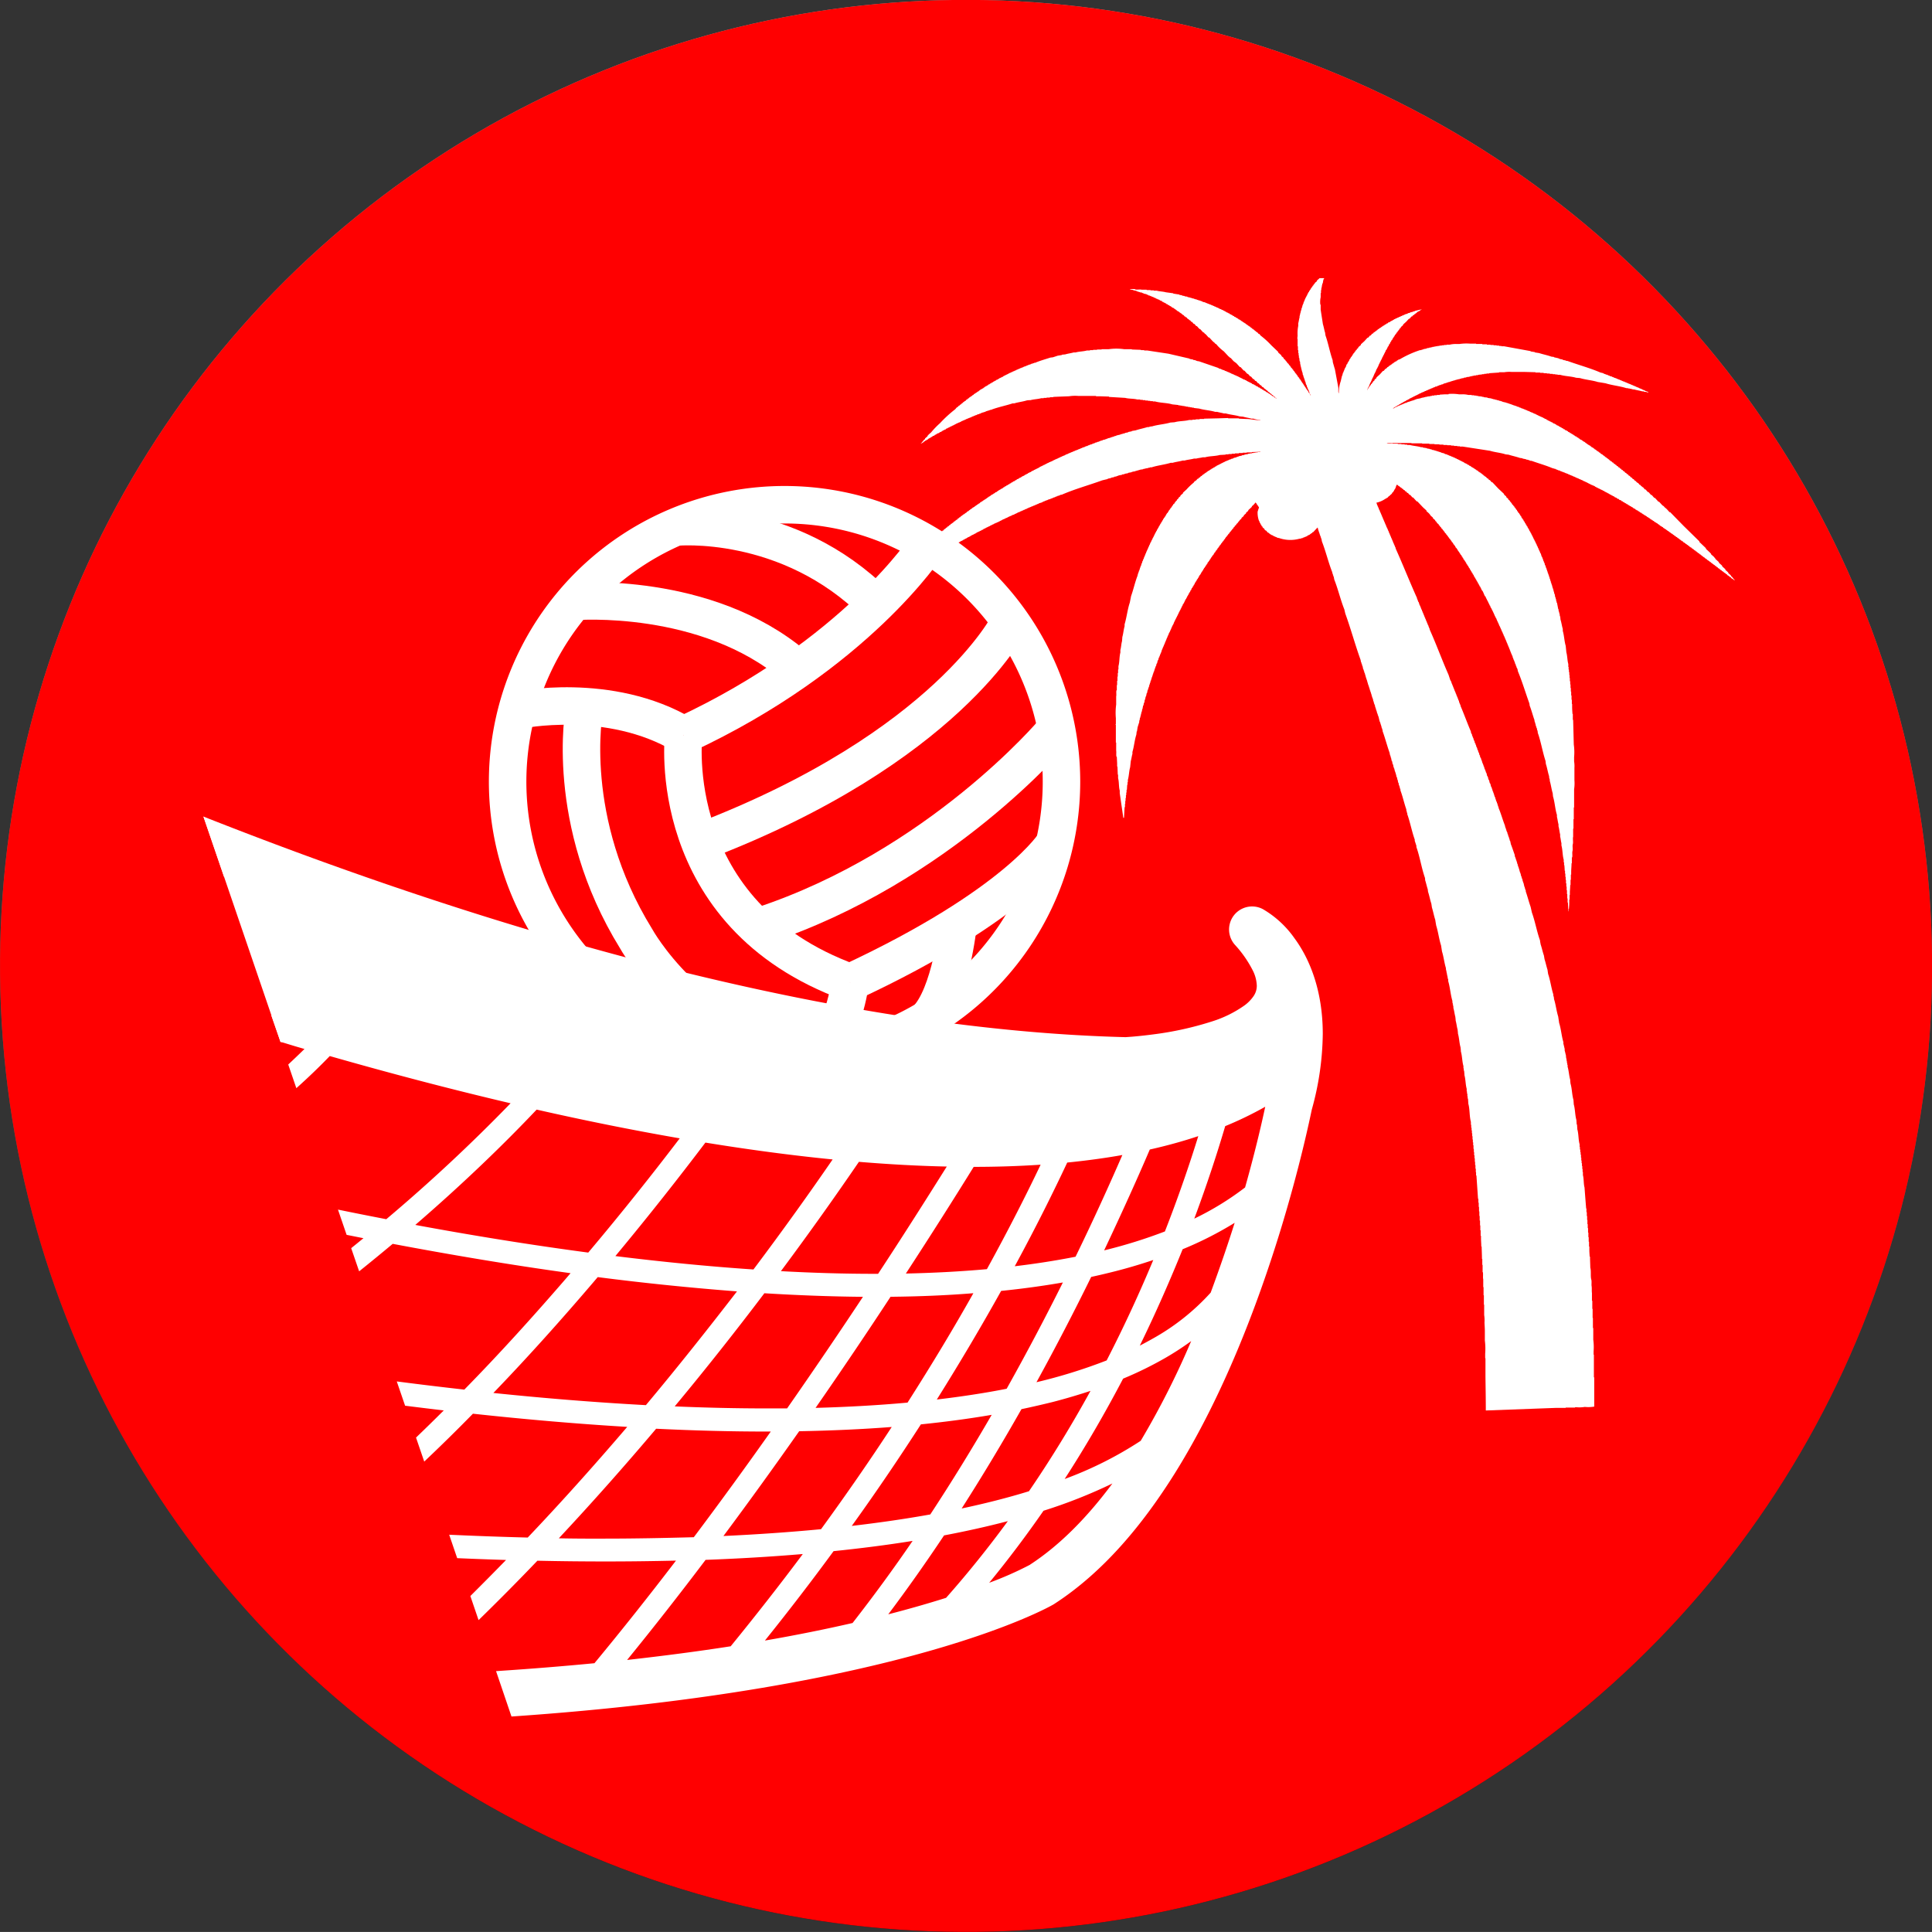 <svg xmlns="http://www.w3.org/2000/svg" xmlns:xlink="http://www.w3.org/1999/xlink" viewBox="0 0 541.17 541.16"><rect x="0" y="0" width="541.17" height="541.16" fill="#333333" stroke="none"/><defs><style>.cls-1{isolation:isolate;}.cls-2{fill:url(#linear-gradient);}.cls-3{fill:url(#linear-gradient-2);}.cls-4{fill:url(#linear-gradient-3);}.cls-5{fill:#c7c3bd;}.cls-11,.cls-6{fill:#fff;}.cls-7{mix-blend-mode:overlay;}.cls-8{fill:#ff0001;}.cls-10,.cls-9{fill:none;}.cls-10{stroke:#fff;stroke-width:10.5px;}.cls-10,.cls-11{fill-rule:evenodd;}</style><linearGradient id="linear-gradient" x1="283.94" y1="13.19" x2="283.94" y2="554.35" gradientTransform="translate(22.38 -20.75) rotate(4.36)" gradientUnits="userSpaceOnUse"><stop offset="0" stop-color="#a39e99"/><stop offset="0.46" stop-color="#726b61"/><stop offset="0.59" stop-color="#635c50"/><stop offset="0.96" stop-color="#15100e"/></linearGradient><linearGradient id="linear-gradient-2" x1="285.77" y1="27.99" x2="285.77" y2="126.61" gradientUnits="userSpaceOnUse"><stop offset="0" stop-color="#fff"/><stop offset="0.17" stop-color="#fbfbfa"/><stop offset="0.39" stop-color="#efeeeb"/><stop offset="0.62" stop-color="#dbd9d2"/><stop offset="0.87" stop-color="#c0bcb0"/><stop offset="1" stop-color="#afaa9a"/></linearGradient><linearGradient id="linear-gradient-3" x1="79.96" y1="496.24" x2="473.7" y2="496.24" gradientUnits="userSpaceOnUse"><stop offset="0" stop-color="#8c8371"/><stop offset="0.49" stop-color="#544b42"/><stop offset="0.79" stop-color="#2f2723"/></linearGradient></defs><g class="cls-1"><g id="Button"><circle class="cls-2" cx="283.94" cy="283.77" r="270.59" transform="translate(-34.09 9.2) rotate(-4.36)"/><path class="cls-3" d="M461.39,122.63c11.53-13.11,1.15-24.78-12.9-36.69C403.18,51.76,352.85,28,285.67,28c-65,0-117.43,23.74-162.7,57.88-13.19,10.25-24.56,23.56-13,36.76,0,0,6.72,8.16,32.21,1.13C186.43,110.08,235,98.43,286,98.43s99.77,11.68,144,25.4C454.55,130.28,461.39,122.63,461.39,122.63Z" transform="translate(-13.35 -13.19)"/><path class="cls-4" d="M466.83,459.17a13.23,13.23,0,0,0-10.36,3.16c-49,47-114.93,64.7-182.49,64.7-84.64,0-157.93-32-193.59-78.58l-.43.37c38.65,55.84,114,94.67,200.55,96.36,68.58,1.32,142.36-24.82,191.93-77.31C476.19,463.5,470.77,459.76,466.83,459.17Zm-173,65.66c68.47-4.19,123.78-28.54,161.75-63.87-2.47-3.3-75.32,43.28-171,49-84.38,5.09-162.08-18.82-202.69-62.72l-.39.4C117.82,497.87,203.38,530.37,293.83,524.83Z" transform="translate(-13.35 -13.19)"/><path class="cls-5" d="M510.31,145.51c-2.3-2.78-3,5.57-3,5.72C502,161.76,539.72,198.72,544.92,289c3.58,62.34-26.65,122.78-49.76,152.8.07.09.36.36.43.45,7.05-7.15,56-66.11,56-150.2C551.57,241.3,538,182.15,510.31,145.51Z" transform="translate(-13.35 -13.19)"/><path class="cls-5" d="M61.85,150.43c2.29-2.78,3.56,1,3.57,1.12C70.71,162.08,33,199,27.81,289.3c-3.59,62.33,21.77,119.83,44.88,149.85l-.21.29c-7-7.15-51.33-63-51.33-147.1C21.15,241.63,34.21,187.07,61.85,150.43Z" transform="translate(-13.35 -13.19)"/><path class="cls-6" d="M285.42,23.59c146,0,264.85,115.79,266.47,258.72,0-1,0-2,0-2.94,0-144.29-119.55-261.68-266.5-261.68S18.93,135.08,18.93,279.37c0,1,0,1.95,0,2.94C20.58,139.38,139.48,23.59,285.42,23.59Z" transform="translate(-13.35 -13.19)"/></g><g id="Volleyball"><g id="Red" class="cls-7"><circle class="cls-8" cx="283.94" cy="283.77" r="270.59" transform="translate(-34.09 9.2) rotate(-4.36)"/></g><path class="cls-9" d="M293.78,374.78c-5.24,9.41-11.24,19.61-18,30.43q6.72-.78,13.12-1.85,3.27-.54,6.44-1.17c5.77-10.27,11-20.3,15.75-29.77Q302.67,373.89,293.78,374.78Z" transform="translate(-13.35 -13.19)"/><path class="cls-9" d="M243.33,441.54q10.77-14.81,19.8-28.63c-8.44.65-17.11,1-25.93,1.19-6.77,9.63-13.87,19.49-21.21,29.35C225.22,443,234.38,442.4,243.33,441.54Z" transform="translate(-13.35 -13.19)"/><path class="cls-9" d="M163.68,324c-9,9.44-20.2,20.39-34,32.31,15.55,2.88,31.89,5.55,48.46,7.76,9.69-11.52,18.33-22.43,25.63-32C190.34,329.71,176.9,327,163.68,324Z" transform="translate(-13.35 -13.19)"/><path class="cls-9" d="M180.78,370.91l-1.31,1.54c-8.61,10.08-18,20.54-27.93,30.92,13.93,1.45,28.32,2.64,42.73,3.41,9.23-11,17.76-21.74,25.48-31.86C206.79,374,193.72,372.58,180.78,370.91Z" transform="translate(-13.35 -13.19)"/><path class="cls-9" d="M233.82,407.7c7.55-10.82,14.68-21.34,21.25-31.26-9.06-.07-18.3-.42-27.62-1-7.58,10-16,20.7-25.11,31.71,8.65.37,17.28.57,25.81.57Z" transform="translate(-13.35 -13.19)"/><path class="cls-9" d="M286,375.47c-7.54.57-15.29.88-23.2,1-6.47,9.83-13.52,20.3-21,31.12,8.81-.24,17.45-.72,25.79-1.48C274.49,395.22,280.62,385,286,375.47Z" transform="translate(-13.35 -13.19)"/><path class="cls-9" d="M267.07,369.92c7.78-.17,15.37-.57,22.72-1.23,6.06-11,11-20.87,15.06-29.26q-9.15.61-18.75.61C280.71,348.7,274.3,358.83,267.07,369.92Z" transform="translate(-13.35 -13.19)"/><path class="cls-9" d="M188.52,294.64a288.41,288.41,0,0,1-19.76,23.88c13,2.89,26.23,5.51,39.38,7.73,7.26-9.69,12.9-17.65,16.58-23C212.52,300.68,200.42,297.77,188.52,294.64Z" transform="translate(-13.35 -13.19)"/><path class="cls-9" d="M215.31,327.42c11.94,1.88,23.81,3.41,35.42,4.47,6.15-9.09,10.84-16.39,13.88-21.24-11-1.69-22.08-3.68-33.05-5.92C228.27,309.53,222.71,317.45,215.31,327.42Z" transform="translate(-13.35 -13.19)"/><path class="cls-9" d="M258.09,332.5c8.31.63,16.48,1,24.43,1.08,4.92-7.93,8.87-14.47,11.69-19.19q-11.29-1.11-22.65-2.72C268.91,316,264.35,323.16,258.09,332.5Z" transform="translate(-13.35 -13.19)"/><path class="cls-9" d="M301.32,315c-2.5,4.21-6.3,10.55-11.21,18.53q9.18-.13,17.89-.83c3.21-7,5.6-12.63,7.26-16.72Q308.3,315.63,301.32,315Z" transform="translate(-13.35 -13.19)"/><path class="cls-9" d="M98.63,307,96,306.25,91.91,305l2.17,6.33Q96.44,309.16,98.63,307Z" transform="translate(-13.35 -13.19)"/><path class="cls-9" d="M181.82,292.85c-17.22-4.66-34-9.75-50-15a213.59,213.59,0,0,1-21,26c16.13,4.57,33.23,9,50.72,13.07A300.43,300.43,0,0,0,181.82,292.85Z" transform="translate(-13.35 -13.19)"/><path class="cls-9" d="M137.67,408.33c-3.65-.43-7.27-.87-10.83-1.32l3.06,8.93C132.52,413.42,135.12,410.88,137.67,408.33Z" transform="translate(-13.35 -13.19)"/><path class="cls-9" d="M344.6,363.07c-3.4,8.52-7.36,17.61-12,27,1.22-.63,2.41-1.27,3.57-1.93a63.37,63.37,0,0,0,16.26-12.89c2.57-6.84,4.8-13.47,6.7-19.6A99.92,99.92,0,0,1,344.6,363.07Z" transform="translate(-13.35 -13.19)"/><path class="cls-9" d="M323,363.34a140.53,140.53,0,0,0,16.64-5.21c3.86-9.87,6.94-18.91,9.35-26.7q-6,2-12.47,3.5l-1.1.25c-3.47,8.11-7.75,17.69-12.79,28.25Z" transform="translate(-13.35 -13.19)"/><path class="cls-9" d="M253.94,338.64c-6.07,8.88-13.39,19.26-21.85,30.62,8.91.49,17.72.75,26.34.75h.88C266.55,359,273,348.79,278.55,340,270.51,339.79,262.29,339.33,253.94,338.64Z" transform="translate(-13.35 -13.19)"/><path class="cls-9" d="M143.43,402.5c9.93-10.19,19.32-20.53,28-30.56l1.76-2.05c-17.12-2.36-33.92-5.2-49.82-8.22q-4.53,3.79-9.4,7.7l10.56,30.84C130.67,401,137,401.78,143.43,402.5Z" transform="translate(-13.35 -13.19)"/><path class="cls-9" d="M297.57,367.88c5.88-.7,11.57-1.59,17-2.67,5.1-10.51,9.49-20.16,13.11-28.49-5,.89-10.15,1.58-15.44,2.11C308.41,347.05,303.55,356.83,297.57,367.88Z" transform="translate(-13.35 -13.19)"/><path class="cls-9" d="M185.72,365c12.88,1.59,25.85,2.89,38.67,3.75,8.53-11.34,16-21.79,22.19-30.82-11.73-1.16-23.66-2.77-35.64-4.72C203.81,342.67,195.31,353.51,185.72,365Z" transform="translate(-13.35 -13.19)"/><path class="cls-9" d="M271.29,412.18c-5.88,9.12-12.32,18.63-19.35,28.44,7-.82,13.89-1.79,20.52-2.95l1.47-.26c6.11-9.29,11.85-18.66,17.2-27.9C284.73,410.61,278.1,411.49,271.29,412.18Z" transform="translate(-13.35 -13.19)"/><path class="cls-9" d="M269,444.79c-7.18,1.15-14.59,2.1-22.14,2.87q-9,12.29-19.25,25.07c9.12-1.58,17.29-3.25,24.57-4.92C258,460.33,263.64,452.61,269,444.79Z" transform="translate(-13.35 -13.19)"/><path class="cls-9" d="M97.82,300.07l6,1.74a214.67,214.67,0,0,0,21.61-26.09c-11.08-3.7-21.79-7.48-32-11.24q-8.61-3.18-16.78-6.32l-.54.58,13.29,38.79Z" transform="translate(-13.35 -13.19)"/><path class="cls-9" d="M121.55,354.77a472.68,472.68,0,0,0,34.82-32.47c-17.52-4.11-34.59-8.64-50.65-13.23-2.89,2.91-6,5.91-9.36,9L108,352.08Q114.65,353.43,121.55,354.77Z" transform="translate(-13.35 -13.19)"/><path class="cls-9" d="M358.83,320.56a84.85,84.85,0,0,0,10.93-6.19,63.17,63.17,0,0,0,1.18-10.31q-1.06.9-2.19,1.68a40.93,40.93,0,0,1-7.2,3.95C360.91,312.47,360,316.14,358.83,320.56Z" transform="translate(-13.35 -13.19)"/><path class="cls-9" d="M338.51,327.8a123.29,123.29,0,0,0,12.74-4c1.27-4.45,2.28-8.33,3.06-11.5-.84.25-1.68.49-2.52.71-2.76.72-5.48,1.3-8,1.76C342.48,318,340.72,322.45,338.51,327.8Z" transform="translate(-13.35 -13.19)"/><path class="cls-9" d="M339.41,393.75A102.2,102.2,0,0,1,328,399.34c-4.83,9.22-10.26,18.66-16.37,28.11a104.47,104.47,0,0,0,21.29-10.69A230.86,230.86,0,0,0,347,388.82,79.59,79.59,0,0,1,339.41,393.75Z" transform="translate(-13.35 -13.19)"/><path class="cls-9" d="M347.9,354.52a81.08,81.08,0,0,0,14.21-8.72c3.05-10.8,4.9-19.06,5.66-22.62a99.3,99.3,0,0,1-11.21,5.43C354.37,336,351.52,344.81,347.9,354.52Z" transform="translate(-13.35 -13.19)"/><path class="cls-9" d="M305.62,436.36c-4.71,6.79-9.77,13.54-15.22,20.18a96.24,96.24,0,0,0,11.43-5.05l0,0c8.41-5.45,16.13-13.38,23.05-22.74A142.72,142.72,0,0,1,305.62,436.36Z" transform="translate(-13.35 -13.19)"/><path class="cls-9" d="M155.14,450.18q-6.94-.21-13.69-.51l3.64,10.61Q150.19,455.26,155.14,450.18Z" transform="translate(-13.35 -13.19)"/><path class="cls-9" d="M315.41,332c5.3-.62,10.44-1.42,15.37-2.42,2.28-5.4,4.16-10,5.62-13.72-4.5.54-7.52.67-7.65.69h-.45q-3.1-.07-6.23-.21C320.62,320,318.43,325.3,315.41,332Z" transform="translate(-13.35 -13.19)"/><path class="cls-9" d="M228.15,414.17c-10.25,0-20.63-.28-31-.79-8.52,10.08-17.63,20.39-27.26,30.69,4.32.06,8.68.1,13.05.1,8.22,0,16.51-.13,24.77-.4,7.45-9.91,14.67-19.85,21.56-29.6Z" transform="translate(-13.35 -13.19)"/><path class="cls-9" d="M161.19,443.9c9.83-10.35,19.14-20.75,27.87-31-14.65-.88-29.2-2.17-43.22-3.69q-6.66,6.78-13.64,13.41l7,20.45C146.36,443.44,153.7,443.71,161.19,443.9Z" transform="translate(-13.35 -13.19)"/><path class="cls-9" d="M139.21,443.11l-7-20.45c-6.8,6.46-13.8,12.78-21,18.82C120,442.1,129.44,442.66,139.21,443.11Z" transform="translate(-13.35 -13.19)"/><path class="cls-9" d="M324.54,369.59q-2.73.68-5.54,1.29c-4.57,9.31-9.69,19.24-15.32,29.48a148.23,148.23,0,0,0,19.65-6.09c5-9.73,9.34-19.2,13.06-28.13C332.58,367.43,328.62,368.57,324.54,369.59Z" transform="translate(-13.35 -13.19)"/><path class="cls-9" d="M115.16,360.09l-4.72-.94,1.28,3.73C112.88,362,114,361,115.16,360.09Z" transform="translate(-13.35 -13.19)"/><path class="cls-9" d="M295.65,439.25c-5.73,1.51-11.7,2.83-17.86,4-5,7.47-10.2,14.88-15.65,22.13,6.18-1.59,11.57-3.16,16.21-4.64C284.56,453.73,290.32,446.53,295.65,439.25Z" transform="translate(-13.35 -13.19)"/><path class="cls-9" d="M308.19,405.88c-2.85.74-5.76,1.41-8.73,2-5.19,9.15-10.77,18.48-16.74,27.78,6.6-1.4,12.91-3,18.85-4.83,6.42-9.39,12.14-18.83,17.24-28.11C315.39,403.9,311.84,404.94,308.19,405.88Z" transform="translate(-13.35 -13.19)"/><path class="cls-9" d="M202.7,450.37q-9.91.24-19.77.24-9.62,0-19.05-.21-8,8.37-16.48,16.64l4.9,14.29q14.58-.94,27.56-2.22C187.62,469.74,195.26,460.1,202.7,450.37Z" transform="translate(-13.35 -13.19)"/><path class="cls-9" d="M238.22,448.47c-9,.76-18.07,1.29-27.23,1.63-7.15,9.46-14.51,18.87-22,28.06q15.75-1.74,29-3.85Q228.77,461.16,238.22,448.47Z" transform="translate(-13.35 -13.19)"/><path class="cls-6" d="M375.94,276a28,28,0,0,0-8.86-8.16,6.45,6.45,0,0,0-7.82,10,31.87,31.87,0,0,1,4.95,7.08,10.19,10.19,0,0,1,1.18,4.35,5.12,5.12,0,0,1-.86,2.88,10.83,10.83,0,0,1-2.62,2.69,32.66,32.66,0,0,1-9,4.44,91.2,91.2,0,0,1-16.59,3.66c-2.42.32-4.48.52-5.92.64l-1.66.12-.33,0c-77.9-2-164.06-26.82-230.55-51.28-9.62-3.54-18.83-7.07-27.55-10.51l5.78,16.87.54-.58q8.16,3.13,16.78,6.32c10.25,3.76,21,7.54,32,11.24a214.67,214.67,0,0,1-21.61,26.09l-6-1.74-8.48-2.54L91.91,305,96,306.25l2.64.77q-2.19,2.14-4.55,4.35L96.36,318c3.35-3,6.47-6,9.36-9,16.06,4.59,33.13,9.12,50.65,13.23a472.68,472.68,0,0,1-34.82,32.47q-6.9-1.33-13.53-2.69l2.42,7.07,4.72.94c-1.13.92-2.28,1.86-3.44,2.79l2.23,6.49q4.86-3.9,9.4-7.7c15.9,3,32.7,5.86,49.82,8.22l-1.76,2.05c-8.66,10-18,20.37-28,30.56-6.44-.72-12.76-1.49-18.92-2.29l2.33,6.8c3.56.45,7.18.89,10.83,1.32-2.55,2.55-5.15,5.09-7.77,7.61l2.3,6.72q7-6.62,13.64-13.41c14,1.52,28.57,2.81,43.22,3.69-8.73,10.21-18,20.61-27.87,31-7.49-.19-14.83-.46-22-.79l2.24,6.56q6.74.3,13.69.51-4.94,5.07-10,10.1L147.4,467q8.46-8.25,16.48-16.64,9.42.21,19.05.21,9.84,0,19.77-.24c-7.44,9.73-15.08,19.37-22.84,28.74q-13,1.26-27.56,2.22L156.62,494c110.31-7.55,150.82-30.81,151.83-31.4l.25-.16c13.54-8.77,24.56-21.92,33.71-36.53,13.7-21.94,23.2-47.36,29.39-67.39,5.73-18.58,8.56-32.51,9-34.54a81.44,81.44,0,0,0,3.07-21.18C383.87,290.33,380,281.49,375.94,276Zm-32.19,38.79c2.56-.46,5.28-1,8-1.76.84-.22,1.68-.46,2.52-.71-.78,3.17-1.79,7.05-3.06,11.5a123.29,123.29,0,0,1-12.74,4C340.72,322.45,342.48,318,343.75,314.75ZM349,331.43c-2.41,7.79-5.49,16.83-9.35,26.7A140.53,140.53,0,0,1,323,363.34l-.37.09c5-10.56,9.32-20.14,12.79-28.25l1.1-.25Q343,333.43,349,331.43Zm-55.19,43.35q8.88-.9,17.26-2.36c-4.72,9.47-10,19.5-15.75,29.77q-3.17.63-6.44,1.17-6.39,1.06-13.12,1.85C282.54,394.39,288.54,384.19,293.78,374.78Zm-26.22,31.29c-8.34.76-17,1.24-25.79,1.48,7.51-10.82,14.56-21.29,21-31.12,7.91-.08,15.66-.39,23.2-1C280.62,385,274.49,395.22,267.56,406.07Zm30-38.19c6-11.05,10.84-20.83,14.7-29.05,5.29-.53,10.45-1.22,15.44-2.11-3.62,8.33-8,18-13.11,28.49C309.14,366.29,303.45,367.18,297.57,367.88Zm-7.78.81c-7.35.66-14.94,1.06-22.72,1.23,7.23-11.09,13.64-21.22,19-29.88q9.58,0,18.75-.61C300.84,347.82,295.85,357.67,289.79,368.69ZM259.31,370h-.88c-8.62,0-17.43-.26-26.34-.75,8.46-11.36,15.78-21.74,21.85-30.62,8.35.69,16.57,1.15,24.61,1.32C273,348.79,266.55,359,259.31,370Zm-34.92-1.22c-12.82-.86-25.79-2.16-38.67-3.75,9.59-11.53,18.09-22.37,25.22-31.79,12,1.95,23.91,3.56,35.64,4.72C240.36,347,232.92,357.45,224.39,368.79Zm3.06,6.66c9.32.57,18.56.92,27.62,1-6.57,9.92-13.7,20.44-21.25,31.26l-5.67,0c-8.53,0-17.16-.2-25.81-.57C211.47,396.15,219.87,385.47,227.45,375.45Zm9.75,38.65c8.82-.16,17.49-.54,25.93-1.19q-9,13.79-19.8,28.63c-9,.86-18.11,1.48-27.34,1.91C223.33,433.59,230.43,423.73,237.2,414.1Zm34.09-1.92c6.81-.69,13.44-1.57,19.84-2.67-5.35,9.24-11.09,18.61-17.2,27.9l-1.47.26c-6.63,1.16-13.49,2.13-20.52,2.95C259,430.81,265.41,421.3,271.29,412.18Zm28.17-4.26c3-.63,5.88-1.3,8.73-2,3.65-.94,7.2-2,10.62-3.12-5.1,9.28-10.82,18.72-17.24,28.11-5.94,1.83-12.25,3.43-18.85,4.83C288.69,426.4,294.27,417.07,299.46,407.92Zm4.22-7.56c5.63-10.24,10.75-20.17,15.32-29.48q2.81-.61,5.54-1.29c4.08-1,8-2.16,11.85-3.45-3.72,8.93-8.05,18.4-13.06,28.13A148.23,148.23,0,0,1,303.68,400.36Zm18.39-84q3.12.14,6.23.21h.45c.13,0,3.15-.15,7.65-.69-1.46,3.69-3.34,8.32-5.62,13.72-4.93,1-10.07,1.8-15.37,2.42C318.43,325.3,320.62,320,322.07,316.34Zm-6.81-.32c-1.66,4.09-4.05,9.74-7.26,16.72q-8.7.7-17.89.83c4.91-8,8.71-14.32,11.21-18.53Q308.31,315.64,315.26,316Zm-21.05-1.63c-2.82,4.72-6.77,11.26-11.69,19.19-7.95-.08-16.12-.45-24.43-1.08,6.26-9.34,10.82-16.55,13.47-20.83Q282.9,313.26,294.21,314.39Zm-29.6-3.74c-3,4.85-7.73,12.15-13.88,21.24-11.61-1.06-23.48-2.59-35.42-4.47,7.4-10,13-17.89,16.25-22.69C242.53,307,253.57,309,264.61,310.65Zm-39.89-7.36c-3.68,5.31-9.32,13.27-16.58,23-13.15-2.22-26.35-4.84-39.38-7.73a288.41,288.41,0,0,0,19.76-23.88C200.42,297.77,212.52,300.68,224.72,303.29Zm-113.93.52a213.59,213.59,0,0,0,21-26c16.06,5.27,32.83,10.36,50,15a300.43,300.43,0,0,1-20.31,24C144,312.85,126.92,308.38,110.79,303.81Zm18.88,52.49c13.81-11.92,25.06-22.87,34-32.31,13.22,3,26.66,5.72,40.08,8.05-7.3,9.59-15.94,20.5-25.63,32C161.56,361.85,145.22,359.18,129.67,356.3Zm21.87,47.07c10-10.38,19.32-20.84,27.93-30.92l1.31-1.54c12.94,1.67,26,3,39,4C212,385,203.5,395.76,194.27,406.78,179.86,406,165.47,404.82,151.54,403.37Zm31.39,40.8c-4.37,0-8.73,0-13.05-.1,9.63-10.3,18.74-20.61,27.26-30.69,10.38.51,20.76.79,31,.79h1.11c-6.89,9.75-14.11,19.69-21.56,29.6C199.44,444,191.15,444.17,182.93,444.17Zm6.06,34c7.49-9.19,14.85-18.6,22-28.06,9.16-.34,18.27-.87,27.23-1.63q-9.45,12.66-20.2,25.84Q204.72,476.4,189,478.16Zm38.6-5.43q10.24-12.76,19.25-25.07c7.55-.77,15-1.72,22.14-2.87-5.34,7.82-11,15.54-16.82,23C244.88,469.48,236.71,471.15,227.59,472.73Zm34.55-7.35c5.45-7.25,10.67-14.66,15.65-22.13,6.16-1.17,12.13-2.49,17.86-4-5.33,7.28-11.09,14.48-17.3,21.49C273.71,462.22,268.32,463.79,262.14,465.38Zm39.72-13.91,0,0a96.24,96.24,0,0,1-11.43,5.05c5.45-6.64,10.51-13.39,15.22-20.18a142.72,142.72,0,0,0,19.29-7.63C318,438.09,310.27,446,301.86,451.47Zm31-34.71a104.47,104.47,0,0,1-21.29,10.69c6.11-9.45,11.54-18.89,16.37-28.11a102.2,102.2,0,0,0,11.45-5.59,79.59,79.59,0,0,0,7.62-4.93A230.86,230.86,0,0,1,332.88,416.76Zm19.59-41.49a63.37,63.37,0,0,1-16.26,12.89c-1.16.66-2.35,1.3-3.57,1.93,4.6-9.41,8.56-18.5,12-27a99.92,99.92,0,0,0,14.57-7.4C357.27,361.8,355,368.43,352.47,375.27Zm9.64-29.47a81.08,81.08,0,0,1-14.21,8.72c3.62-9.71,6.47-18.48,8.66-25.91a99.3,99.3,0,0,0,11.21-5.43C367,326.74,365.16,335,362.11,345.8Zm7.65-31.43a84.85,84.85,0,0,1-10.93,6.19c1.19-4.42,2.08-8.09,2.72-10.87a40.93,40.93,0,0,0,7.2-3.95q1.13-.78,2.19-1.68A63.17,63.17,0,0,1,369.76,314.37Z" transform="translate(-13.35 -13.19)"/><path class="cls-10" d="M174.38,181.66s36.74-3,61.52,18.05" transform="translate(-13.35 -13.19)"/><path class="cls-10" d="M202.55,160.83s31.44-3.15,56.24,21.65" transform="translate(-13.35 -13.19)"/><path class="cls-10" d="M158.48,212.11s25.6-5.39,46.36,7" transform="translate(-13.35 -13.19)"/><path class="cls-10" d="M281.73,272.14s-2.08,19.84-8.81,26.58" transform="translate(-13.35 -13.19)"/><path class="cls-10" d="M251.46,288.39s-1.61,14.94-10,20.86" transform="translate(-13.35 -13.19)"/><path class="cls-10" d="M204.84,219.12s-5.94,50.13,46.62,69.27" transform="translate(-13.35 -13.19)"/><path class="cls-10" d="M177,212.09s-5.82,31.07,14.51,64c0,0,15.11,27.47,46.64,33.5" transform="translate(-13.35 -13.19)"/><path class="cls-10" d="M273,166s-19.81,30.6-68.19,53.1" transform="translate(-13.35 -13.19)"/><path class="cls-10" d="M295.94,187.86s-17.52,34.77-85.71,60.91" transform="translate(-13.35 -13.19)"/><path class="cls-10" d="M308.33,218.31s-31.8,37.74-81.66,54.18" transform="translate(-13.35 -13.19)"/><path class="cls-10" d="M308.74,249.44s-10.38,17.12-57.28,38.95" transform="translate(-13.35 -13.19)"/><path class="cls-10" d="M310.68,232.14a77.57,77.57,0,1,1-77.56-77.57A77.56,77.56,0,0,1,310.68,232.14Z" transform="translate(-13.35 -13.19)"/><polygon class="cls-6" points="57 228.73 78.58 291.89 90.29 291.38 164.54 311.25 211.41 318 264.66 324 299.54 322.13 338.16 315.38 355.04 307.5 364.04 298.5 361.04 284.63 335.91 296.63 285.29 298.5 230.16 294.75 180.29 281.25 113.54 261.38 71.54 238.5 57 228.73"/><path class="cls-11" d="M404.54,149c-.13.36-.25.73-.37,1.09h-.1v.18l-.17.09c0,.12-.07.25-.1.36a1,1,0,0,1-.18.1V151l-.36.27v.18c-.22.18-.42.37-.64.54l-.09.19h-.18l-.27.36-.28.1a.76.76,0,0,1-.09.18h-.18a7,7,0,0,1-2.64,1.18c.1.27.19.54.28.82h.09v.27h.09l.09.36h.09v.28h.09c0,.12.06.23.09.36h.1v.27h.09c0,.12.05.25.08.37h.1V157h.09l.09.36h.09v.28h.09l.09.36h.09v.27h.09c0,.12.06.24.1.37h.08v.27h.1c0,.12.06.24.09.37h.09v.27h.09c0,.11.06.24.09.36h.09v.27h.09l.09.37h.09v.27h.09c0,.12.07.24.1.36H402v.27h.1v.19h.09v.27h.09l.09.36h.09v.28h.09l.09.36h.09v.28h.1c0,.11.05.24.09.36H403v.27h.09l.09.36h.09v.27h.09l.09.37h.09v.27h.09c0,.12.06.25.1.37h.08v.27h.1c0,.12.06.24.09.36h.08v.28h.1v.18h.1v.27c2.05,4.55,3.94,9.35,6,13.91V181h.1v.19h.08v.27h.09c0,.12.07.24.1.37h.08c.09.29.19.6.28.91h.09v.17h.09v.28h.1v.18h.08v.27h.09c0,.13.06.24.1.36h.09v.28h.08v.18h.1v.27h.09l.09.37h.09v.27h.09v.18h.09v.27h.09c0,.13.07.25.1.37h.08v.27h.09v.18h.1v.27h.08l.1.37H413v.27h.09v.19h.09V188h.09l.09.36h.09c0,.15.07.3.1.46h.08v.27h.09v.18h.1v.27c1.85,4.11,3.44,8.5,5.27,12.64.18.54.36,1.09.55,1.64h.09V204h.09l.09.46H420v.27h.09v.18h.09v.27h.1v.18h.09v.28h.08v.18h.1v.27h.09v.18h.08v.28h.1v.18h.09V207H421v.18h.1v.28h.1v.18h.08v.27h.09v.19h.1v.27h.09v.17h.09c0,.16.06.31.09.46h.09v.27h.09v.19H422l.09.55h.09c0,.14.07.3.1.45h.08v.18h.09v.27c1,2.31,1.9,4.86,2.91,7.18,0,.19.07.37.09.55h.1v.18h.09l.09.54h.09v.19h.09v.27H426V220h.09c0,.18.06.36.1.55h.08v.17h.1c0,.19.06.37.09.55h.08v.18h.1c0,.15.06.3.1.45h.07c0,.19.07.37.1.55h.1v.18h.08a4.85,4.85,0,0,1,.09.55h.1v.18h.08c0,.18.07.36.1.54h.09v.19h.09l.09.54h.09v.18h.1c0,.19,0,.36.08.55h.09v.18h.1v.27h.08v.28h.1v.18h.09c0,.18.05.37.09.55h.09v.27h.09v.18h.09v.27h.09v.27H429V228h.09c0,.18.06.36.09.54h.1v.27h.09V229h.08v.27h.1v.27h.09v.18h.09l.18.82H430v.18h.09c.07.27.13.54.18.82h.09v.18h.1c.05.28.12.55.18.83h.09v.18h.1c.05.27.11.54.17.81h.1v.19h.09V234h.08v.27h.1v.28h.09v.27h.08V235h.1v.28h.09v.27h.09v.27h.09v.28H432v.27h.09v.18h.1c0,.19.06.37.09.55h.08c0,.18.07.37.1.54h.09v.19h.09v.27h.09v.27h.1v.28h.08v.27H433v.27h.1v.27c.68,1.58,1.16,3.39,1.81,5v.27H435V245h.09v.27h.1v.27h.08v.28h.1v.27h.09v.18h.09l.09.55h.09v.27h.09v.27h.09v.27H436v.28h.09v.27h.09c0,.18.07.37.1.55h.08c.07.3.13.6.19.91.38.95.72,2,1.08,3,0,.21.08.43.1.64h.09v.27h.09v.27h.1v.27h.09v.28h.09v.27h.09c0,.18.06.37.09.55h.09v.36h.09v.27h.09v.27h.09v.28h.09v.27h.1V257H439v.28h.09v.27h.1v.27h.09v.27h.08v.37h.1v.27h.09V259h.09v.27h.09v.28h.1v.37h.09v.27H440v.27h.09l.27,1.18h.09V262h.09v.27h.09v.27h.1v.36c.48,1.36.87,2.92,1.35,4.28.13.54.25,1.09.37,1.63.9,2.48,1.38,5.33,2.28,7.82,0,.37.12.73.17,1.1.34,1,.57,2.13.91,3.09.07.36.12.73.19,1.09.3.9.52,2,.82,2.91.05.39.12.79.17,1.18.62,1.79.87,3.91,1.46,5.73v.45h.09v.36h.09V293c.5,1.52.69,3.38,1.18,4.91.09.61.19,1.21.27,1.82.54,1.66.67,3.69,1.19,5.37v.45c.13.43.24,1,.36,1.46v.45c.14.42.24,1,.37,1.45v.55h.09v.46h.09v.54h.09V311h.09v.45h.09V312c.34,1.1.4,2.53.73,3.63,0,.37.05.73.09,1.1.42,1.39.4,3.14.82,4.54l.09,1.28c.39,1.32.34,3,.73,4.35l.09,1.28h.09l.09,1.36c.37,1.27.27,2.91.64,4.19v.73h.08v.72H456v.73h.1v.73h.1v.81h.08v.82h.09V339h.1v.81h.09v.82h.09v.82h.09v.91c.29,1,.16,2.42.45,3.45q.22,3,.46,5.91h.08v1h.1v1.09h.09v1.09H458v1.19h.09v1.09h.09v1.27h.09v1.27h.09V361h.09v1.36h.09v1c0,.6.06,1.21.09,1.82h.1c0,1,.06,2.06.08,3.09.28,1,0,2.4.28,3.36.15.53,0,1.35.09,1.83s0,1.41.09,1.9v2.19h.1v2.27h.09v2.54h.08v2.82h.1v3.27a15.36,15.36,0,0,1,.09,3.28v.91h.08V399h.1v8.19a9.51,9.51,0,0,1-2.64.09,9.31,9.31,0,0,1-2.36.09h-.37v.09h-2.63v.09h-2.65l-19.72.73c0-3.19-.06-6.36-.1-9.55v-5.09h-.08V392.4a18.2,18.2,0,0,0-.09-3.72V386c0-.79-.07-1.58-.1-2.36a9.31,9.31,0,0,0-.09-2.09v-2.91H429V376h-.09v-2.27h-.09v-2.19c-.14-.49,0-1.29-.09-1.91v-.09h-.09v-2s-.08,0-.09-.19v-1.54h-.09c0-1.16-.07-2.31-.09-3.46h-.1c0-.67-.05-1.33-.08-2v-1h-.1v-1.55H428v-1.36h-.08v-1.36h-.1v-1.28h-.09v-1.27h-.09v-1.27h-.09v-1.19h-.09V349h-.1l-.45-6.55h-.1v-.91h-.07v-1h-.1v-1h-.1v-.91h-.08v-1h-.09v-.82h-.1v-.91h-.08v-.91h-.1V334H426v-.82h-.09v-.81h-.09v-.92h-.09v-.82h-.09v-.81h-.09v-.73h-.1v-.82h-.09v-.82c-.44-1.54-.28-3.55-.72-5.09l-.09-1.45h-.1v-.64h-.08v-.73h-.1v-.63h-.09v-.73c-.33-1.16-.3-2.67-.63-3.82,0-.43-.07-.85-.09-1.27h-.1v-.64h-.09v-.63c-.37-1.26-.35-2.85-.72-4.1,0-.39-.06-.78-.1-1.18-.34-1.17-.37-2.65-.72-3.82,0-.37-.07-.73-.09-1.09-.23-.77-.32-1.78-.55-2.55,0-.36-.06-.73-.1-1.09-.21-.73-.31-1.72-.54-2.45V295h-.08v-.45h-.09v-.45h-.1v-.55c-.53-1.74-.65-3.82-1.18-5.55v-.55h-.09v-.36h-.09v-.46h-.09v-.45h-.1v-.46h-.08v-.45h-.1v-.45h-.09v-.46c-.45-1.45-.63-3.19-1.09-4.63L417,278c-.57-1.75-.8-3.81-1.36-5.55-.09-.54-.19-1.09-.27-1.64-.34-1-.58-2.32-.91-3.36-.07-.39-.12-.79-.19-1.18-.34-1-.56-2.26-.91-3.28l-.09-.72c-.27-.79-.46-1.76-.73-2.55,0-.24,0-.48-.08-.73-.95-2.73-1.4-5.84-2.37-8.54v-.37c-.15-.41-.32-1-.46-1.36v-.37c-.82-2.26-1.28-4.84-2.09-7.09v-.36h-.09v-.27h-.09v-.37h-.09v-.36c-.6-1.67-1-3.61-1.64-5.28v-.36h-.09V234h-.09v-.37h-.09v-.27h-.09v-.27h-.09l-.09-.64H405c-.05-.3-.12-.61-.17-.91h-.1c0-.21,0-.42-.09-.64h-.08c-.07-.29-.13-.6-.19-.9h-.08v-.37h-.1v-.27h-.1v-.27H404v-.37h-.09v-.27h-.1v-.27h-.08c-.07-.31-.12-.61-.19-.91h-.09l-.18-.91h-.09c-.06-.3-.13-.61-.18-.92h-.09v-.36h-.09v-.27h-.1v-.27h-.09v-.36c-.72-2-1.28-4.21-2-6.18v-.37h-.09v-.27h-.09v-.27h-.09v-.28h-.09v-.36h-.09v-.27h-.09v-.28H400v-.27h-.08v-.27h-.09c-.13-.52-.25-1-.37-1.55h-.09v-.27h-.09v-.28h-.09V213h-.09v-.27H399v-.36h-.1v-.27h-.09v-.28h-.08v-.27h-.1v-.28h-.09v-.36h-.08v-.27h-.1v-.27h-.1v-.27h-.08v-.28h-.09v-.27H398v-.36h-.08v-.28h-.09v-.27h-.1v-.27h-.09v-.27h-.09v-.37h-.09v-.27h-.1v-.28h-.08v-.27h-.09v-.28h-.1v-.27H397V206h-.1v-.27h-.09v-.27h-.09v-.28h-.09v-.27h-.09l-.09-.54h-.09V204h-.09v-.27h-.09v-.28h-.09v-.27H396v-.27h-.09v-.28h-.08v-.36h-.1c0-.18-.06-.36-.09-.54h-.09v-.28h-.09v-.27h-.09v-.27h-.09v-.27h-.09c-.06-.31-.13-.61-.18-.91h-.09c0-.19-.07-.37-.1-.55h-.08c0-.18-.07-.36-.1-.54h-.09c0-.22-.06-.43-.1-.64-1.52-4.2-2.74-8.72-4.26-12.91-.1-.4-.19-.79-.28-1.19-1.07-2.68-1.75-5.68-2.82-8.36-.06-.3-.11-.61-.18-.91h-.09v-.28h-.09v-.27h-.09v-.27h-.09v-.27c-1.11-2.76-1.82-5.87-2.91-8.64l-.18-.91h-.09v-.27h-.09v-.27h-.09v-.27h-.1v-.28H383v-.27h-.1v-.28h-.09v-.27h-.09v-.27h-.09v-.28h-.1c0-.17,0-.36-.09-.54h-.08l-1.19,1.27H381l-.18.28-.28.09a.76.76,0,0,1-.09.18h-.18a.76.76,0,0,1-.09.18l-.54.19-.09.17h-.19v.1h-.17v.09h-.28v.08h-.18v.1h-.28v.09h-.18v.09l-.54.09v.09h-.36a9.57,9.57,0,0,1-5.74-.18l-.54-.09v-.09h-.18v-.1h-.28v-.08l-.54-.19v-.09h-.18v-.08l-.54-.19v-.09l-.28-.09-.09-.18h-.19a.66.66,0,0,0-.09-.19l-.27-.09c-.14-.18-.31-.36-.45-.54h-.18v-.09a2.61,2.61,0,0,1-.27-.19v-.17l-.55-.46v-.18l-.27-.18c0-.13-.06-.24-.09-.37l-.19-.09c0-.12-.06-.24-.08-.36h-.1c0-.13-.06-.24-.09-.36h-.09v-.28H366a6.73,6.73,0,0,1-.37-2.73h.1v-.27a3,3,0,0,0,.27-.82c-.19-.16-.22-.33-.37-.54l-.17-.09c0-.13-.07-.25-.1-.37l-.17-.09a1.48,1.48,0,0,1-.1-.27c-.21.24-.43.48-.64.73L364,155v.18c-.34.3-.66.61-1,.91v.18l-.63.55V157l-.63.54v.19l-.64.54v.19l-.54.45v.18l-.19.1-.18.27h-.1v.18l-.44.36v.18c-.15.13-.31.24-.47.37v.18l-.35.27v.18l-.37.27v.19l-.37.27v.18l-.36.27v.19l-.36.27V163l-.18.09v.1l-.18.08v.19l-.28.17a2.29,2.29,0,0,1-.09.28l-.18.09v.18l-.27.19v.18l-.27.18v.18l-.28.18v.19l-.27.18v.18l-.27.18c0,.09-.06.18-.09.27l-.19.09v.19l-.18.09v.18l-.27.18V167l-.18.09v.19l-.28.18v.17l-.18.1v.18l-.27.18v.18h-.1c0,.09-.05.18-.08.28l-.19.09v.18l-.27.18v.18l-.17.1c0,.09-.07.18-.1.27h-.09v.18l-.18.1V170a1,1,0,0,0-.18.1v.17l-.19.1v.18l-.27.18-.09.37-.19.09v.18l-.17.09v.18h-.1a1.43,1.43,0,0,1-.09.27.76.76,0,0,1-.18.09v.18l-.18.1-.09.27h-.09l-.09.36-.18.09v.19l-.18.09v.18l-.19.09c0,.12-.06.25-.08.36h-.1c0,.09-.06.18-.1.27a.91.91,0,0,1-.17.09v.18h-.1v.19l-.17.09c0,.12-.06.24-.1.36h-.09c0,.1-.06.19-.08.28l-.19.09-.09.36-.18.1-.09.36a1.63,1.63,0,0,0-.19.09c-.06.18-.11.36-.18.54l-.17.09c0,.12-.07.25-.1.37l-.18.09c0,.12-.06.24-.09.36l-.18.09c-.07.18-.13.37-.19.55l-.17.09c0,.12-.07.24-.1.36l-.18.19v.18l-.19.09v.18h-.09v.18l-.18.18v.19l-.18.08v.19h-.09v.18l-.18.18v.18l-.18.09v.19l-.19.18v.19h-.09v.18h-.08v.18H345v.18h-.09v.18l-.18.09-.18.54h-.09l-.09.37h-.09c0,.12-.06.24-.09.36h-.1c0,.13-.05.24-.08.36h-.09v.19h-.1v.18h-.09v.18h-.09v.18h-.09c-.06.18-.12.37-.19.55h-.08c0,.12-.06.24-.1.37h-.09c0,.11-.06.24-.08.36h-.1v.18h-.09v.18h-.08v.18h-.1v.19h-.09v.17h-.09c0,.12-.07.25-.09.37h-.1v.18h-.08v.28h-.1c0,.11-.06.23-.09.36h-.09v.18h-.09v.18h-.09l-.18.54h-.1v.28h-.08v.18h-.09c0,.12-.07.24-.1.36h-.08v.28H341v.18h-.1v.18h-.09v.18h-.09l-.09.46h-.1a2.37,2.37,0,0,1-.09.36h-.08v.28h-.1c0,.12-.05.24-.09.36h-.09v.27H340c0,.12-.05.24-.09.36h-.09V193h-.09v.18h-.09v.27h-.09c0,.13-.07.25-.09.37h-.1v.27h-.08c0,.12-.07.24-.1.36h-.09v.28H339v.18h-.09l-.09.45h-.09l-.09.55h-.09v.18h-.09v.27h-.09v.18h-.09c0,.16-.07.31-.1.46h-.08v.27H338v.18h-.09l-.09.55h-.09v.19h-.1c-.05.27-.12.54-.17.81h-.1v.18h-.09c0,.18-.06.36-.08.55h-.1v.18H337v.27h-.09v.27h-.09v.28h-.1V201h-.08v.27h-.09v.18h-.1v.28h-.08V202h-.09v.27h-.1v.28h-.09v.27H336v.27h-.09v.27h-.09v.28h-.09v.27h-.1c0,.18-.05.37-.08.55h-.09c0,.18-.07.36-.1.54h-.09v.36h-.08v.28h-.1v.27H335v.27h-.09v.27h-.09c-.06.31-.12.61-.19.91h-.08c-.06.31-.12.62-.19.91h-.08c-.07.3-.13.61-.19.92H334l-.09.72h-.09v.28h-.09c0,.2-.07.42-.09.63h-.1c-.05.33-.12.66-.17,1h-.1c0,.24-.05.49-.09.72h-.09v.37H333v.36h-.09v.37h-.09V214h-.09v.28h-.09c0,.24-.06.48-.09.73h-.09v.44c-.14.43-.32,1-.46,1.46l-.18,1.18h-.09c0,.31-.06.62-.09.91-.49,1.48-.63,3.31-1.09,4.82v.55c-.19.6-.28,1.41-.46,2l-.18,1.73c-.31,1.07-.32,2.46-.64,3.55v.63h-.09V233h-.09l-.09,1.45h-.09v.73h-.09v.73h-.09v.82h-.1v.81h-.09v.82h-.08v.91h-.1c-.06,1-.12,2-.17,3H328c-.33-2.3-.67-4.61-1-6.91v-.73c-.3-1-.16-2.42-.46-3.45v-1h-.09l-.09-2.27h-.09V227l-.09-1.83h-.09c-.14-.49,0-1.28-.09-1.72v-2.27h-.09v-5h-.09c0-.16.08-.17.09-.18v-1.65a17.69,17.69,0,0,1,.09-3.81v-2.28c.12-.44-.05-1.23.09-1.72h.09v-1.46h.09v-1.18h.09v-1.19h.09v-1h.09v-1h.1v-.91c.33-1.16.22-2.68.54-3.82v-.73c.22-.74.24-1.72.46-2.45l.09-1.19c.27-.9.36-2.1.63-3v-.54c.6-2,.82-4.21,1.46-6.09l.36-1.83c.67-1.85,1.1-3.93,1.82-5.73v-.27h.09v-.27h.09v-.27h.1v-.27h.08v-.27h.1v-.19h.09v-.27h.09v-.27h.09v-.28h.09v-.27h.09v-.18H333l.09-.54h.09v-.19h.09c0-.18.07-.36.1-.54h.09v-.18h.08v-.28h.1v-.18h.09l.09-.45h.09V169H334v-.18h.09v-.27h.09c0-.13.06-.24.1-.37h.08v-.27h.09c0-.12.07-.24.1-.36h.08v-.27h.1v-.19h.09l.09-.36H335v-.27h.09v-.19h.1c0-.18.12-.36.17-.54h.1v-.27h.09c0-.12.06-.25.08-.37h.1l.18-.54H336l.09-.37h.09c0-.12.07-.24.1-.36h.09v-.19h.08v-.17h.1v-.19h.09v-.18h.08v-.18h.1v-.18h.09v-.18H337v-.19l.19-.18V162l.17-.09c0-.13.07-.24.1-.37l.17-.17v-.19l.19-.09v-.18h.09v-.18l.19-.18v-.19l.18-.09a2.37,2.37,0,0,1,.09-.36l.18-.09a2.11,2.11,0,0,1,.09-.36.76.76,0,0,1,.18-.09l.09-.37.18-.09c0-.12.07-.24.09-.36l.18-.09v-.19l.19-.09V158l.18-.09v-.18l.18-.09c0-.12.06-.25.09-.37l.18-.09V157l.27-.18v-.18l.19-.1v-.18h.09l.09-.27L341,156v-.18l.17-.09a2.31,2.31,0,0,1,.1-.28l.27-.18v-.18l.18-.09v-.18l.18-.09.09-.28.37-.27V154l.27-.18v-.18l.37-.28v-.17c.14-.13.29-.25.44-.37v-.18l.56-.46V152l.72-.63v-.18l1-.91a17.35,17.35,0,0,1,2-1.91c.05-.09.11-.18.17-.27l.28-.18v-.1h.18l.46-.54H349a4.22,4.22,0,0,0,.27-.36h.19a4.5,4.5,0,0,1,.28-.37h.17l.28-.36h.18l.09-.19h.18l.18-.27H351a.76.76,0,0,0,.09-.18h.19l.18-.27h.18a1.51,1.51,0,0,0,.09-.18l.37-.09c0-.06.05-.13.08-.19h.19a1.5,1.5,0,0,0,.09-.18h.19a.76.76,0,0,1,.09-.18l.35-.09.1-.18.37-.09a1,1,0,0,1,.08-.18l.36-.1.1-.18h.18l.18-.18h.18v-.09h.18v-.09H355v-.09h.18v-.09h.18V143h.18v-.09h.18v-.09h.19v-.09h.18v-.09l.36-.1v-.09h.18v-.09h.27v-.09l.37-.09v-.09h.27V142h.18v-.09l.46-.08v-.1l.55-.09v-.08h.17v-.1l.82-.18v-.1H360v-.08h.28V141c.3-.07.6-.12.91-.18v-.09l.73-.1v-.09l1.08-.18v-.09h.47v-.09H364v-.1h.45V140H365v-.09h.64v-.09h.74v-.09l-2.37.09v.09h-1.46V140h-1.09v.09h-1.09v.1h-1.09v.09h-.91v.09h-.91v.09h-.82v.09l-1.63.09c-1.25.36-2.87.28-4.09.64h-.64c-.53.15-1.31.21-1.82.36h-.64c-.79.24-1.84.31-2.64.55h-.54c-.86.26-2,.38-2.82.64h-.54c-1.7.52-3.71.73-5.37,1.27h-.45v.09h-.37v.09h-.36v.09h-.45v.09h-.37v.09h-.37v.09l-.72.1c-.55.18-1.28.35-1.82.54h-.37v.09h-.27v.09c-.33.07-.66.12-1,.18v.09c-.33.07-.66.13-1,.18V146l-.72.1v.09l-1,.18v.09h-.28v.09h-.27v.1l-.64.08v.1l-.91.18v.09l-.91.18v.1c-.52.11-1,.23-1.54.36-3.75,1.36-7.72,2.45-11.28,4l-.54.1v.08h-.18V152l-.55.1v.09h-.18v.09h-.28v.09h-.17v.09l-.47.09v.1h-.27v.09H308v.09h-.28v.09h-.18V153l-.55.09v.1h-.18v.09h-.27v.08l-.46.1v.09h-.18v.09h-.27v.09l-.36.09v.09l-.92.27v.09h-.17v.09h-.27v.09l-.37.09v.1h-.27v.09h-.18v.09h-.27v.09l-.37.09v.09h-.27v.09l-.37.09v.09h-.27v.09h-.18v.09c-.12,0-.24.06-.37.09v.1h-.27v.09l-.36.09V156h-.28v.09h-.17v.09l-.37.09v.09h-.27v.09h-.18v.09l-.37.1v.09h-.28v.09h-.18v.09h-.17V157l-.55.18v.09l-.82.27v.1h-.19v.09h-.27v.08l-.36.1V158h-.18v.09h-.19v.09l-.54.18v.1h-.27v.09l-.55.18v.09H294v.09h-.18V159h-.18v.09h-.18v.1h-.18v.09h-.19v.09l-.54.18v.09h-.27v.09h-.19v.09l-.36.09V160l-.36.09v.09h-.19v.09H291v.09h-.18v.09h-.18v.1l-.36.09v.09l-.37.09v.09h-.19V161h-.18v.09h-.17v.09h-.19v.09l-.36.1a1.4,1.4,0,0,0-.09.17l-.37.1-.18.18H288v.09h-.18V162h-.18v.09h-.19v.09h-.18v.09h-.18l-.18.18h-.18l-.1.19h-.17l-.19.18h-.18v.09h-.17V163h-.2v.09h-.17l-.18.18h-.19l-.09.19h-.18v.09h-.18v.08h-.19l-.18.19h-.18a1.51,1.51,0,0,0-.09.18h-.18v.09h-.19v.09h-.17l-.19.19h-.18l-.09.18h-.18v.09h-.18v.09h-.19l-.17.18h-.19l-.09.18h-.18v.1h-.18l-.19.18h-.18l-.09.18-.54.18a.76.76,0,0,0-.09.18l-.55.18-.09.18-.54.19a1,1,0,0,0-.1.18h-.18l-.19.18h-.17a1.62,1.62,0,0,1-.1.18l-.54.19-.09.17-.36.1-.1.17-.36.1-.09.18H277V168h-.18a1.62,1.62,0,0,0-.1.18,4.88,4.88,0,0,1-.54.18,1.74,1.74,0,0,1-.1.19l-.36.09a1.42,1.42,0,0,0-.08.18l-.37.09-.09.19H275v.08h-.18v.1l-.27.09a1,1,0,0,0-.1.18h-.18v.09H274c0,.06-.05.12-.08.19l-.36.08V170a1.69,1.69,0,0,0-.27.1,1,1,0,0,0-.1.17l-.37.1a.76.76,0,0,1-.09.18l-.36.09v.09l-.27.09a1.51,1.51,0,0,0-.09.18l-.37.1v.09l-.27.09s-.05.12-.09.18h-.18l-.09.18-.36.09a1.62,1.62,0,0,0-.1.18h-.18c0,.06-.06.13-.09.18h-.19a1.54,1.54,0,0,0-.08.19c-.12,0-.25,0-.37.09a1.51,1.51,0,0,1-.09.18h-.18v.09l-.27.09-.1.18h-.17c0,.06-.07.12-.1.19l-.27.09v.09l-.36.09a1.51,1.51,0,0,0-.09.18h-.18a.76.76,0,0,0-.09.18h-.19c0,.07-.06.12-.09.18h-.18a1.62,1.62,0,0,1-.1.18H267a.61.61,0,0,1-.09.18h-.18a.51.51,0,0,1-.09.18h-.18l-.09.19h-.18v.09l-.27.09-.1.18h-.18a1.11,1.11,0,0,1-.09.19h-.18v.09l-.27.09a.76.76,0,0,0-.09.18h-.18l-.19.27h-.18l-.09.19-.28.09v.09H264a1.45,1.45,0,0,0-.1.18h-.17a1.62,1.62,0,0,0-.1.18h-.18l-.19.27h-.17l-.1.18h-.18v.1l-.27.09-.09.18h-.18l-.19.27h-.18a1,1,0,0,1-.09.18h-.18l-.18.27h-.19a.82.82,0,0,1-.09.19H261c-.05.09-.12.18-.18.27h-.18l-.09.18h-.19a1.42,1.42,0,0,1-.08.18H260V179a.78.78,0,0,1-.36.19v-.09c.1-.11,0,0,.09-.19l.54-.45v-.18l.55-.46v-.18l.73-.64v-.18l.82-.72v-.18l.91-.83.09-.27.28-.18.44-.55.92-.81v-.18l1.27-1.19a21.1,21.1,0,0,1,2.36-2.27c.31-.33.61-.67.91-1l1.28-1.09.54-.64h.19l.72-.82h.18c.21-.24.43-.48.63-.72h.2c.17-.22.36-.43.54-.64H274l.47-.55h.17c.16-.18.3-.36.46-.55h.19l.44-.54H276l.37-.45h.17c.13-.15.24-.31.37-.46h.18a1.51,1.51,0,0,1,.09-.18h.09l.09-.18h.18c.12-.15.24-.31.37-.45h.18l.27-.37h.18l.28-.36H279l.29-.37h.18c.09-.12.17-.24.27-.36h.17a1.62,1.62,0,0,0,.1-.18,2.14,2.14,0,0,1,.27-.09c.1-.12.18-.25.27-.36h.19c.06-.09.11-.19.18-.28h.18l.09-.18.28-.09c.08-.12.17-.24.27-.37h.18c.06-.09.11-.18.18-.27h.18l.19-.28h.18c0-.08.12-.17.18-.27l.27-.09c0-.06.06-.11.09-.18h.18a1,1,0,0,0,.09-.18h.18a.76.76,0,0,0,.09-.18l.28-.09a2.68,2.68,0,0,0,.18-.28h.18a1.62,1.62,0,0,1,.1-.18h.17l.19-.27H285l.18-.27h.19c0-.06.06-.13.08-.19h.19c.06-.09.11-.18.18-.27H286v-.09l.28-.09.09-.18h.18l.19-.27h.18l.09-.19h.18v-.09l.27-.09a1.62,1.62,0,0,0,.1-.18h.18c.06-.09.11-.18.18-.27h.18c0-.07.06-.12.09-.18l.28-.09v-.09h.17c0-.07.07-.13.1-.19h.18l.09-.17h.18a1.07,1.07,0,0,0,.09-.19h.18a.76.76,0,0,0,.09-.18h.18a1.62,1.62,0,0,0,.1-.18H290a1.08,1.08,0,0,1,.08-.19h.19a1.42,1.42,0,0,1,.08-.18h.19a1.51,1.51,0,0,1,.09-.18h.18l.09-.19h.18a1.5,1.5,0,0,0,.09-.18l.36-.09.1-.18h.18a1,1,0,0,0,.09-.18h.18a1.51,1.51,0,0,0,.09-.18l.37-.09a1.42,1.42,0,0,1,.08-.18h.19l.1-.19h.17a1.62,1.62,0,0,1,.1-.18h.18v-.09h.18l.09-.18.36-.09V150l.28-.09a1,1,0,0,1,.09-.18h.18v-.1h.18c0-.05.06-.12.09-.18l.36-.09.09-.18.36-.09a1.62,1.62,0,0,0,.1-.18l.37-.09a.76.76,0,0,1,.09-.18l.35-.1a1.62,1.62,0,0,0,.1-.18l.36-.09.09-.18.55-.18c0-.07.06-.12.09-.18h.18v-.09h.19a1.08,1.08,0,0,1,.08-.19l.55-.18.09-.18H299V147h.17l.19-.18h.18a1,1,0,0,1,.09-.18h.18v-.1H300l.19-.18h.18a1.51,1.51,0,0,1,.09-.18h.18v-.09h.18l.18-.19h.18a.77.77,0,0,0,.1-.18h.17v-.09h.19v-.09h.18v-.09H302l.18-.18h.17a1.62,1.62,0,0,0,.1-.18l.37-.09.17-.19h.18v-.08h.19v-.1h.18v-.09h.18v-.09h.19v-.09h.17l.19-.18h.18a1.51,1.51,0,0,1,.09-.18h.18l.19-.19h.18v-.08h.18v-.1h.18v-.09h.18v-.09l.37-.09v-.09h.18v-.09h.18v-.09h.18V143h.18v-.09l.36-.09v-.09h.18v-.09h.28v-.1l.55-.18v-.09h.18v-.09h.17v-.09h.2V142h.17v-.09H309v-.08h.19v-.1h.27v-.09h.18v-.08h.19v-.1l.54-.18v-.1h.27v-.08h.18V141l.37-.1v-.08h.27v-.09h.18v-.1h.19v-.09H312v-.09l.46-.09v-.09l.36-.09v-.1h.28V140l.36-.09v-.09h.27v-.09l.37-.09v-.09h.27v-.09h.18v-.09l.46-.09v-.09h.27v-.1l.37-.09v-.08h.27v-.1h.18v-.09h.27v-.09h.18v-.09l.46-.09v-.09h.27v-.09h.18v-.09l.54-.09V138h.19v-.09h.27v-.08h.19v-.1l.54-.09v-.09h.18v-.09h.27v-.09h.28v-.09h.18v-.09a5.07,5.07,0,0,1,.54-.09V137a5.25,5.25,0,0,1,.55-.09v-.09h.18v-.09h.27v-.09l.55-.1v-.09l.82-.18v-.09h.27v-.1h.27V136h.19v-.09h.36v-.09h.28v-.09h.27v-.09h.27v-.09h.27v-.09h.27v-.1l.55-.09v-.08c.39-.1.78-.19,1.18-.27v-.1h.37v-.09h.27v-.09h.37v-.09h.27v-.09l.9-.18v-.09l1-.19v-.09l1.09-.18c1-.34,2.26-.58,3.28-.91h.46v-.09h.36v-.09H336c1.59-.5,3.54-.61,5.18-1.09l1.19-.09c1.24-.37,2.83-.28,4.09-.63h.91v-.09h.91v-.1h1.09v-.09h1.27v-.09l3.91-.09,2.82-.09v.09h3v.09l2,.09c1,0,1.92.19,2.83.28l1.18.08v-.08a7,7,0,0,1-1.92-.37h-.55c-.7-.21-1.65-.33-2.36-.55l-1-.09c-1.18-.37-2.65-.46-3.83-.82h-.54c-.57-.17-1.36-.28-1.91-.45h-.55c-1.37-.42-3.08-.5-4.46-.91l-1.53-.18v-.09h-.55v-.09h-.56v-.1h-.54v-.09h-.54V127h-.45v-.09h-.55v-.09H344v-.09h-.56v-.09l-1.72-.18c-1.47-.45-3.33-.39-4.82-.82h-.63v-.09h-.73v-.09h-.64v-.09h-.73v-.09h-.72v-.09h-.73v-.1h-.82c-1-.28-2.36-.17-3.37-.45l-4.54-.27v-.1l-2.45-.08h-1.19v-.1h-5a11.17,11.17,0,0,0-2.56.1c-1.48.06-3,.11-4.44.18v.09h-.92v.09h-.91v.09h-.82v.09H305c-.91.27-2.11.28-3,.55-.37,0-.73,0-1.1.09-1.07.33-2.41.48-3.45.81H297c-2,.66-4.2,1.07-6.09,1.82h-.27v.09h-.28v.1h-.27v.09h-.27v.09h-.28v.09h-.17v.09h-.28v.09h-.27v.09h-.27v.09h-.28v.09h-.18V129l-.45.09v.09l-.55.09v.1h-.18v.09h-.28v.08h-.17v.1h-.27v.09H286v.09h-.27v.09l-.35.09v.09l-.46.1v.09h-.28v.09l-.36.09v.09H284v.09h-.18v.1l-.37.09v.08h-.27v.1q-.27.07-.54.18v.09h-.18v.09h-.19v.09h-.18v.09h-.27v.09h-.19v.09l-.36.09v.09h-.18V132h-.18v.09h-.18v.1h-.19v.09h-.17v.09l-.37.09v.09l-.37.09v.09h-.17v.09h-.18v.09h-.19V133h-.18v.09h-.19v.09l-.36.09-.09.19-.36.09v.09h-.18v.09h-.19l-.18.18h-.18a1.63,1.63,0,0,0-.09.19l-.55.18-.09.18h-.18v.09H276l-.17.18h-.19a1.54,1.54,0,0,0-.08.19h-.19V135h-.18l-.09.19-.55.17c0,.07-.06.13-.08.19l-.37.09a1.62,1.62,0,0,1-.1.18l-.35.09V136l-.28.09c0,.07-.06.13-.08.19l-.37.09a1.62,1.62,0,0,1-.1.18l-.36.1-.09.18h-.18a.76.76,0,0,0-.09.18H272l-.08.18h-.19v.09h-.18v.09l-.27.09v-.09h.09c.28-.33.55-.67.82-1l.27-.18V136c.25-.21.49-.42.72-.64v-.17l.2-.1V135l.81-.72a22,22,0,0,1,2.46-2.55,35.24,35.24,0,0,1,4.27-3.91l.45-.54h.18c0-.07.06-.13.09-.19h.1l.18-.27h.18l.09-.18h.09a1.62,1.62,0,0,1,.1-.18h.17c.1-.12.19-.24.28-.37H283l.27-.36h.18l.1-.18a1.71,1.71,0,0,1,.27-.09l.27-.37h.18l.19-.27h.17l.19-.27.27-.09.09-.19h.19s.06-.12.08-.18h.19a1.42,1.42,0,0,0,.08-.18l.27-.09.2-.28h.17a1.45,1.45,0,0,0,.1-.18l.27-.09v-.09h.18c0-.06.06-.11.09-.18h.18l.09-.18h.18l.19-.27h.18a1,1,0,0,1,.09-.18l.27-.09v-.1l.37-.09V122l.27-.09a1.51,1.51,0,0,1,.09-.18h.18l.09-.18c.09,0,.19-.06.27-.09v-.1l.37-.09v-.09l.27-.09a1.51,1.51,0,0,0,.09-.18l.37-.09a1.51,1.51,0,0,1,.09-.18c.11,0,.24-.07.36-.09a1.51,1.51,0,0,0,.09-.18,2.49,2.49,0,0,1,.37-.09,1.08,1.08,0,0,0,.08-.19h.19V120h.18l.18-.18h.19a1.42,1.42,0,0,1,.08-.18c.19-.06.37-.13.56-.18a1.54,1.54,0,0,1,.08-.19h.19l.18-.18h.18V119h.18v-.09h.18v-.09l.37-.09a1.51,1.51,0,0,1,.09-.18h.18l.18-.19h.18v-.08h.18v-.1h.18v-.09h.19V118h.17v-.09h.19v-.09H296v-.09c.19-.06.37-.12.54-.19v-.09h.28v-.09H297v-.09l.55-.18V117h.28v-.09H298v-.09c.18-.06.37-.12.54-.19v-.09h.28v-.08l.36-.1v-.09h.28v-.09h.18v-.09h.28V116l.35-.09v-.09h.28v-.09h.27v-.09H301v-.1h.28v-.09h.17v-.08l.56-.1v-.09h.18v-.09h.27V115h.27v-.09H303v-.09h.28c1.3-.57,2.88-1,4.27-1.46l.73-.09,1.36-.45,1.18-.19v-.09l.91-.08c.72-.23,1.63-.33,2.37-.55h.54c.95-.28,2.2-.26,3.18-.55h.83v-.09h.9v-.09h1.09v-.09h1.28V111h2a15.41,15.41,0,0,1,4.29,0h2.17v.09l2.55.09v.09h.91v.09h.81l6,.91,5.91,1.37v.09l1,.18V114l.65.09v.09h.27v.1h.27v.09h.37l5.54,1.9v.09h.18v.1l.55.08v.09h.18v.1h.28v.09l.45.09V117h.18v.09h.27v.09l.36.09v.09h.28v.09a2.37,2.37,0,0,0,.36.09v.09H358v.1h.18v.09l.36.09V118h.28v.09H359v.09l.37.1v.08h.27v.09c.17.07.35.13.54.19v.09h.18v.09h.19v.09h.18V119h.18v.09h.18v.09h.18v.09h.18v.1h.18v.09h.18v.08h.27v.1l.37.09.09.18h.18V120h.18v.09h.19v.1h.18v.09h.19v.09h.17l.19.18H364l.09.18.55.18.18.18H365l.1.18c.18.06.37.12.54.19a1,1,0,0,1,.1.18l.54.18a1.62,1.62,0,0,0,.1.18l.36.09.09.19.36.09a1,1,0,0,1,.09.18l.36.09v.09l.28.09.09.18.36.09v.09l.28.09.08.18h.19v.09l.27.1a1.62,1.62,0,0,0,.1.18h.17a1.62,1.62,0,0,0,.1.18h.17c0,.06.06.12.1.19H370a1,1,0,0,1,.1.18h.18a1.51,1.51,0,0,1,.09.18h.18a1.51,1.51,0,0,1,.09.18h.19c.05,0,.08.12.18.19l-.18-.28h-.19l-.27-.37h-.18l-.36-.45h-.18c-.09-.12-.19-.24-.27-.37h-.19l-.37-.45h-.17l-.37-.45h-.18c0-.06-.07-.13-.09-.18l-.27-.19v-.09h-.18l-.37-.45H367l-.46-.55h-.17l-.47-.54h-.17l-.54-.64H365c-.15-.18-.3-.37-.45-.54h-.18l-.63-.73h-.19c-.2-.25-.42-.48-.64-.73h-.18l-.81-.91h-.18c-.31-.33-.61-.67-.91-1h-.19c-.27-.3-.55-.6-.82-.91s-.69-.51-1-.81l-.74-.83h-.17a1.62,1.62,0,0,1-.1-.18l-.36-.27-1.27-1.37a13.32,13.32,0,0,1-1.73-1.54c-.15-.18-.31-.36-.46-.55h-.17l-.19-.27-.55-.45-1-1.09h-.19l-.72-.82-.46-.37c0-.06-.06-.11-.09-.18l-.27-.09-.83-.91h-.17c-.25-.27-.49-.54-.73-.82h-.18l-.55-.63h-.17l-.47-.55h-.17c-.12-.15-.25-.3-.37-.46h-.18l-.28-.35h-.18l-.36-.46h-.18l-.09-.18-.28-.09c-.08-.12-.18-.25-.27-.37h-.18l-.18-.27h-.18c-.06-.09-.13-.19-.18-.28H344a.76.76,0,0,1-.09-.18h-.19l-.18-.27h-.19v-.09l-.27-.09a1.42,1.42,0,0,1-.08-.18h-.19l-.18-.27h-.18a1.63,1.63,0,0,1-.09-.19h-.18l-.1-.18-.36-.09v-.09l-.28-.09a1,1,0,0,0-.08-.18l-.36-.1a1,1,0,0,1-.1-.18l-.37-.09a.76.76,0,0,0-.09-.18l-.36-.09-.09-.18h-.18l-.18-.18h-.18v-.09h-.18V97.8l-.37-.09-.09-.19-.54-.18v-.09h-.18v-.09l-.56-.18v-.09h-.27v-.1h-.18V96.7l-.54-.18v-.09h-.27v-.09l-.37-.09v-.09h-.28v-.09h-.17V96l-.46-.08V95.8h-.27v-.1h-.18v-.09l-.82-.18v-.09h-.27v-.09h-.19v-.09l-.63-.1V95h-.28v-.09h-.27v-.09h-.27V94.7h-.28v-.09h-.36v-.09h-.36v-.09l-.91-.18v-.1h1.36v.1c.55.16,1.42-.06,1.91.09h1.37v.09h1.08v.09h.92v.09h.81c.78.23,1.81.23,2.55.45l2.09.28v.09l1.73.27v.1l.73.09V96l.72.1v.09l.73.09v.09h.27v.09l.65.09v.1h.36v.08h.27v.09h.36v.1h.27V97h.28v.08h.27v.1h.27v.09h.28v.09h.27v.09h.28v.09H350v.09h.18v.1l.81.18V98h.19v.09h.27v.09h.18v.09h.27v.09h.27v.09l.37.09v.09h.27v.09c.12,0,.25.06.37.09v.09h.27V99l.37.09v.09h.27v.09l.54.18v.09h.18v.09H355v.09l.45.1v.09l.54.18v.09h.19v.09l.36.09.09.18h.18l.19.18h.18v.09h.18v.09a2.37,2.37,0,0,0,.36.09,1.07,1.07,0,0,1,.09.19H358v.09h.18l.18.18h.18l.09.18a2.49,2.49,0,0,0,.37.09,1.63,1.63,0,0,0,.09.19l.36.09a1.51,1.51,0,0,1,.09.18l.37.09v.09l.27.1s.06.11.09.17l.36.1.1.17h.18l.09.19h.18v.09l.27.09a1.51,1.51,0,0,1,.09.18h.19l.08.18H362v.1l.27.09.09.18h.18c.06.09.13.18.18.27h.18a.76.76,0,0,1,.09.18h.2a1,1,0,0,0,.08.18c.09,0,.19.06.27.09s.12.19.19.28h.17l.19.27h.18l.18.27h.19c.08.13.18.25.27.37h.18a.81.81,0,0,0,.1.18h.08c0,.07.06.12.09.18h.18l.36.45h.19l.36.46a23.61,23.61,0,0,1,3,2.73l1.91,1.82v.18l.92.82v.17c.2.19.42.37.63.55v.19l.54.45v.19l.19.09c.05.09.12.18.18.27h.09v.18l.45.36v.19l.37.27v.18l.18.09.09.27.37.28v.17a2.61,2.61,0,0,0,.27.19V117l.27.18v.18c.1.06.18.13.27.18v.19l.27.18.1.27.18.1v.17l.18.1v.18l.27.18v.18l.19.09v.19l.27.17v.19l.18.09c0,.09.06.18.09.27H378v.19a.61.61,0,0,1,.18.09v.18a1.63,1.63,0,0,1,.19.09v.18l.18.09v.18l.18.09v.18l.18.1v.18l.18.09v.18l.18.09v.18l.19.1v.17a1,1,0,0,0,.18.1v.18c.07,0,.12.07.18.09V123h.09v.18l.19.09c.17.27.19.56.44.73a6.6,6.6,0,0,0-.36-.64v-.18h-.08v-.27H380c0-.15-.06-.3-.09-.46h-.09a3.15,3.15,0,0,1-.09-.36h-.09v-.27h-.09v-.18h-.09c0-.18-.07-.37-.1-.55h-.09v-.18h-.08c-.07-.27-.13-.54-.19-.82h-.09v-.27h-.09v-.28h-.09v-.27h-.09V119h-.09v-.27h-.1v-.28h-.08v-.27h-.1c0-.24-.06-.48-.09-.73h-.08v-.27H378v-.36h-.09v-.36h-.09v-.37h-.09v-.36h-.09v-.46h-.1c0-.3,0-.6-.08-.9h-.09c0-.34-.06-.67-.1-1h-.09v-.63h-.08v-.64H377v-.82h-.09v-1.09h-.09v-2.09h-.09l.09-.91a10.74,10.74,0,0,1,.18-2.73v-.72c.15-.49.22-1.16.37-1.64v-.46h.09v-.36h.08v-.37h.1v-.36h.09v-.36h.09v-.27h.09v-.37H378v-.27h.1V99h.08V98.7h.09v-.27h.1v-.18h.08c0-.18.07-.36.1-.54h.09v-.19h.09l.09-.46h.09c.06-.17.12-.36.18-.54h.1v-.18h.08v-.18h.09V96h.1V95.8h.09v-.19h.09v-.18l.18-.18v-.19A.76.76,0,0,0,380,95c0-.12.06-.24.1-.36l.17-.09v-.18l.18-.09v-.19h.09c0-.08.06-.18.1-.27l.18-.08v-.19l.18-.09v-.18l.28-.19v-.17c.11-.1.24-.19.35-.28v-.18l.55-.45a1.31,1.31,0,0,0,.09-.28l.64-.55v-.08h1.36v.08c-.32.3-.29,1-.45,1.46h-.09V93h-.09v.45h-.09v.45h-.09v.55h-.09v.82h-.09v1.18a6.24,6.24,0,0,0-.09,2.09h.09v1.37c.2,1.36.42,2.72.63,4.09.24.76.39,1.7.63,2.45,0,.25.07.49.1.73.79,2.21,1.21,4.71,2,6.91,0,.24.05.49.09.73.18.55.36,1.27.54,1.81.31,1.65.61,3.28.92,4.92.13.48-.09,1.52.17,1.81a10.31,10.31,0,0,1,.56-3.45c.11-.52.23-1,.36-1.55h.09c0-.27.12-.54.18-.82h.09v-.18h.09v-.27h.09v-.18h.09v-.28H390c0-.12.06-.23.09-.36h.1v-.18h.09l.27-.82.18-.09V115h.09v-.18l.18-.18v-.18l.18-.09c.07-.19.13-.37.19-.55l.18-.09v-.18h.09l.09-.28a1.51,1.51,0,0,0,.18-.09V113l.19-.1v-.17h.08l.1-.27.17-.1v-.18l.28-.18v-.18a2.61,2.61,0,0,0,.27-.19v-.18l.37-.27V111l.45-.36v-.19l.73-.63v-.18l1-.91.82-.91.27-.09.45-.55h.19l.45-.55h.19l.27-.36.28-.09a1.42,1.42,0,0,1,.08-.18h.19c0-.09.12-.18.17-.27h.19a2.68,2.68,0,0,1,.18-.28l.27-.09.09-.18h.19a.76.76,0,0,1,.09-.18h.18a.61.61,0,0,1,.09-.18h.18l.09-.19h.18l.09-.18h.18l.1-.18h.18l.09-.18h.18V104h.18a1.51,1.51,0,0,0,.09-.18c.12,0,.24-.07.37-.09a1.11,1.11,0,0,1,.09-.19l.54-.18a1.62,1.62,0,0,1,.1-.18H403v-.09h.18V103h.18l.18-.18h.19c0-.07.06-.13.08-.19l.37-.08v-.09l.54-.19v-.09H405v-.09h.19V102l.55-.18v-.1H406v-.09l.36-.09v-.09h.27v-.09l.36-.09v-.09l.55-.09V101h.19v-.09l.54-.09v-.09h.18v-.09c.22,0,.42-.06.64-.09v-.09l.54-.09v-.09l1.92-.45v.09h-.19c-.23.36-.73.47-1.09.72l-.18.27h-.19l-.17.28h-.19c-.06.09-.11.18-.18.27h-.18l-.27.37h-.18c-.19.21-.36.42-.55.64H408l-.73.81-.91.82v.18c-.21.18-.43.36-.63.55V105l-.37.27v.18c-.09.06-.18.13-.27.18v.19l-.27.18v.18l-.27.18v.18l-.27.18v.19l-.2.08v.19l-.17.09v.18l-.18.09v.19l-.19.09-.09.36h-.09l-.09.28a.76.76,0,0,0-.18.09,2.11,2.11,0,0,0-.09.36,1,1,0,0,0-.18.09c-.07.18-.12.36-.19.54l-.18.1-.18.54a1.51,1.51,0,0,1-.18.09v.18H402v.19h-.08v.18l-.19.18v.18l-.18.09-.18.55h-.09l-.09.36h-.09c0,.12-.07.25-.09.36h-.1v.19h-.08v.17h-.1v.19h-.09v.18h-.09l-.18.55h-.09V114h-.09v.18h-.09v.19H400v.18h-.08v.18h-.09c0,.12-.06.24-.1.36h-.09v.18h-.09v.27h-.09l-.09.37h-.09v.18h-.09v.18h-.09v.19H399c-.07.17-.12.36-.19.54h-.08v.27h-.1v.18h-.09v.18h-.08v.19h-.1l-.18.54h-.09v.28H398v.18h-.08V119h-.09c-.07.18-.13.37-.19.54h-.09v.28h-.09V120h-.1v.19h-.08v.18h-.09c-.06.18-.13.36-.18.54h-.1v.27a7.91,7.91,0,0,0-.63,1.27h.09v-.17a3.53,3.53,0,0,0,.54-.82l.18-.1v-.18l.27-.18v-.18l.28-.18v-.18l.28-.18v-.19l.45-.36v-.19l.54-.45v-.18l.92-.82.9-1h.18l.55-.63h.18a1.63,1.63,0,0,0,.09-.19h.09A2.11,2.11,0,0,0,402,116h.19c.05-.09.12-.18.18-.27l.27-.09a.82.82,0,0,0,.09-.19h.19c0-.05.06-.12.09-.18h.18l.18-.27h.18a1.51,1.51,0,0,0,.09-.18h.18c0-.07.07-.12.1-.18l.27-.09v-.09a2.22,2.22,0,0,1,.37-.09,1.54,1.54,0,0,1,.08-.19l.27-.09V114l.55-.18a28.72,28.72,0,0,1,5.64-2.55h.36v-.09h.27v-.09H412V111l1-.18v-.1l.72-.08v-.1h.46v-.09h.37v-.09H415v-.09h.45v-.09H416v-.09h.54V110h.64v-.09h.64v-.09h.73v-.09h.9a7.73,7.73,0,0,1,1.74-.19h1a14,14,0,0,1,3-.09h1.63v.09h1.74v.1h1.27v.09h1v.09h.9v.09h.82V110h.72v.09h.64v.09h.73l7.45,1.36v.09l1.19.19v.09l1.18.18c1.1.36,2.39.61,3.45,1l.73.09v.09l1.27.28v.09h.28v.09l.91.18V114l.91.18v.1h.36c3.06,1.11,6.36,2,9.28,3.26l.82.19v.09h.18v.09l.45.09v.09l.55.09v.1h.18v.08h.27v.09h.18v.1l.55.09v.09H465v.09h.28v.09h.18V119l.45.09v.09h.27v.09h.19v.1h.27v.09h.18v.08h.27v.1l.37.09v.09h.27v.09h.18V120l.46.09v.1h.27v.09a2.37,2.37,0,0,1,.36.09v.09h.28v.09h.17v.09h.28v.09l.36.09v.09h.27V121l.37.09v.09H471v.09l.37.09v.1h.27v.09l.36.09v.09h.27v.09h.19v.09l.36.09v.09h.28v.09h.18v.1h.18v.09h.18v.08h.27v.1h.18v.09l1,.36v.09h-.37c-.23-.19-.57-.08-.91-.18v-.09h-.45c-.69-.22-1.59-.33-2.27-.54h-.46v-.1h-.37v-.09h-.45V122h-.46v-.09h-.45c-1.82-.59-4-.78-5.82-1.36-.72-.12-1.45-.25-2.18-.36-1.54-.49-3.43-.62-5-1.1l-1.09-.09c-1.34-.41-3.07-.41-4.45-.82h-.73v-.09H449V118h-.72v-.09h-.82v-.09h-.82v-.09h-.9v-.1h-1v-.09h-1.28v-.09l-3.36-.09h-3.46a8.9,8.9,0,0,0-1.91.09h-1.46v.09l-2.81.19v.09h-.73v.09h-.64V118h-.63v.09c-.37,0-.73.07-1.1.09v.1h-.55v.08h-.54v.09h-.45v.1h-.46v.09H425v.09l-.91.09v.09l-.73.09v.09l-.72.09v.09h-.36v.1h-.37v.09h-.36v.08h-.28v.1h-.36v.09h-.27v.09h-.36v.09H420V120h-.27v.09h-.28v.1h-.36v.09h-.27v.09h-.27v.09h-.27v.09c-.19,0-.37.06-.55.09v.09h-.18v.09l-.55.09V121l-.54.09v.09h-.19v.09H416v.09h-.18v.1c-.18,0-.37,0-.55.09v.09l-.45.09v.09h-.19v.09h-.27V122l-.37.09v.09h-.27v.1l-.36.09v.08h-.27v.1l-.36.09v.09h-.27v.09h-.19v.09l-.55.18v.09h-.27v.09a4.88,4.88,0,0,1-.54.18v.09h-.19v.1h-.18v.09h-.17v.09l-.37.09V124l-.37.09v.1l-.36.08v.1h-.18v.09h-.18v.09h-.18v.09h-.19v.09l-.36.09-.09.18h-.19v.09h-.17v.1h-.19l-.18.18h-.18l-.09.18h-.18v.09h-.19l-.18.18h-.18l-.09.18-.54.18-.1.19-.36.09-.09.18-.36.09-.1.18-.36.09-.08.18h-.2a2.63,2.63,0,0,0-.54.46h.09a5,5,0,0,1,1.27-.64v-.09h.19v-.09h.27v-.09l.37-.09v-.09H406v-.09h.18v-.09h.27v-.09l.37-.1v-.09l.54-.09v-.09h.18v-.09h.27v-.09h.28v-.09h.28v-.09h.27v-.09h.27v-.09h.27v-.09h.27v-.09h.28v-.1H410V125l1.36-.27v-.09h.36v-.09h.46v-.09h.36v-.09H413v-.1h.45v-.08H414v-.1h.47V124h.63v-.09h.73v-.09h.81v-.09l1.46-.09h1v-.1a12.65,12.65,0,0,1,2.91.1h1a6.44,6.44,0,0,1,1.64.18h.91v.09h.72V124h.64v.09h.55v.1h.63v.08h.46v.1H429v.09l1,.09v.09l1.19.18v.1h.35V125h.37v.09h.37v.1h.36v.09H433v.09h.27v.09h.37v.09h.27v.09h.28v.09l1.18.27v.09h.36v.09H436v.1h.28v.09h.27v.09h.27v.09H437v.09h.27v.09h.27v.09h.27v.09h.28V127h.18v.09c.18,0,.36.06.54.09v.1H439v.09h.28v.09h.18v.09l.46.09v.09h.27v.09h.18v.09h.27V128h.18v.09h.27v.1l.37.09v.09h.27v.09h.18v.09l.36.09v.09h.28v.09h.19v.09h.17V129h.19v.09h.27v.09h.18v.09h.18v.1h.19v.09h.18v.08h.18v.1l.55.18v.09h.27V130l.55.19v.09h.17v.09H446v.09l.54.18a1.11,1.11,0,0,1,.09.19h.19l.17.18h.19v.09h.18v.09h.18v.09h.19v.09h.17v.09l.37.09.09.18.55.18.18.18h.17l.1.19.54.18.1.18h.18v.09h.18l.18.18h.18c0,.06.07.13.1.18s.24.06.36.09l.09.19.36.09.1.18.54.18v.09l.27.09.1.19.36.09a1.42,1.42,0,0,1,.08.18l.37.09a1.62,1.62,0,0,0,.1.18h.17v.09h.19c0,.07.06.12.09.18h.18l.09.19h.18a1.4,1.4,0,0,1,.09.17l.37.1.09.18h.18v.09l.27.09a1.62,1.62,0,0,1,.1.18h.17l.1.19.27.09v.09l.37.09v.09l.27.1c0,.05,0,.12.09.18H457v.09a1.43,1.43,0,0,1,.27.09l.09.18h.19c.06.09.12.18.17.27h.19a1.51,1.51,0,0,0,.09.18l.27.09v.1h.18v.08l.28.09a1.54,1.54,0,0,1,.08.19H459l.18.27h.19v.09l.27.09a1,1,0,0,0,.09.18h.18a2.53,2.53,0,0,0,.18.27h.18l.09.19h.19c.06.09.11.18.18.27h.18l.09.18h.18l.09.18a1.71,1.71,0,0,0,.27.09c.07.09.12.19.18.28h.19a1.51,1.51,0,0,0,.09.18h.18l.19.28h.18c.05.09.12.17.18.27h.18l.18.27h.18c.07.09.12.18.19.28h.18l.18.27H464l.27.36h.18l.19.27h.18l.18.28h.19c.09.12.17.24.27.36l.27.09a1.51,1.51,0,0,0,.09.18H466c.1.12.18.24.27.37h.19l.27.36h.18l.28.36h.17c.1.12.19.25.27.36h.19c.09.13.18.25.28.37h.17l.37.45h.18l.27.36h.19l.36.46h.18c.12.16.25.3.37.46h.17c.13.15.25.3.37.46h.18l.46.54h.18c.06.09.12.18.17.27l.28.18v.09h.19l.45.55h.18l.18.27.37.27v.09h.18l.54.64h.19l.63.73h.19l.72.82H476l.72.82h.18c.34.36.67.72,1,1.09h.18l.92,1h.09a.76.76,0,0,0,.09.18h.18c.05.09.12.18.18.27s.43.36.63.55.55.6.82.91h.19c1.23,1.27,2.49,2.55,3.72,3.81l4.46,4.37V165l1.82,1.73v.18l1.27,1.18v.09c.07,0,.12.07.18.09v.18l.82.73c.1.13.18.25.28.37h.09v.18l1,.91v.18l.92.82v.18l.9.82v.18l.82.73v.18l.73.63v.19l.28.18.81,1h-.18c-.19-.3-.44-.35-.73-.54l-.18-.28H498c-.05-.09-.12-.18-.17-.27h-.19c0-.06-.05-.12-.09-.19l-.27-.09L497,174h-.19c-.05-.09-.12-.18-.18-.27l-.27-.09a1.51,1.51,0,0,1-.09-.18h-.18c-.07-.09-.12-.18-.18-.27h-.18l-.19-.28h-.18l-.18-.27H495l-.19-.27h-.17c-.1-.13-.19-.25-.27-.37h-.2c-.05-.09-.11-.18-.17-.27h-.18l-.19-.27h-.18l-.18-.27h-.18l-.18-.28h-.19c-.05-.09-.12-.18-.18-.27h-.18l-.18-.27H492l-.19-.27h-.18l-.18-.27h-.18l-.09-.19-.27-.09-.19-.27h-.18l-.09-.18-.27-.1-.18-.27h-.19c-.05-.09-.12-.18-.17-.28h-.19l-.18-.27h-.18l-.19-.27h-.18a2.61,2.61,0,0,1-.17-.28h-.19a1.81,1.81,0,0,1-.18-.27H488a1.85,1.85,0,0,1-.19-.27h-.17l-.19-.27h-.18l-.18-.27h-.19a1,1,0,0,0-.09-.18h-.18l-.18-.28h-.18l-.18-.27h-.18l-.19-.27h-.18l-.09-.18h-.18c0-.06-.06-.13-.09-.18l-.28-.1c-.05-.09-.12-.18-.17-.27h-.19l-.09-.18h-.19a1.07,1.07,0,0,0-.09-.19l-.27-.08c-.06-.09-.11-.19-.18-.28h-.18l-.09-.18h-.18c-.07-.09-.12-.18-.19-.28h-.18a1.4,1.4,0,0,0-.09-.17h-.18a3.16,3.16,0,0,0-.18-.27h-.19a1.08,1.08,0,0,0-.08-.19H482c-.05-.09-.12-.18-.17-.27h-.19v-.09a2.29,2.29,0,0,0-.28-.09,1.07,1.07,0,0,0-.09-.19h-.18c0-.09-.12-.18-.18-.27h-.18l-.09-.18h-.18l-.18-.27h-.18l-.1-.19h-.18v-.08l-.27-.1s-.06-.12-.09-.18h-.18c-.06-.09-.13-.18-.18-.27h-.18a1.62,1.62,0,0,1-.1-.18h-.18v-.09l-.28-.1a1.42,1.42,0,0,1-.08-.18h-.19l-.18-.27h-.17a1.62,1.62,0,0,1-.1-.18l-.27-.09v-.09h-.18c0-.07-.07-.12-.09-.18h-.19a1.5,1.5,0,0,0-.09-.18h-.18l-.09-.19h-.18a1.51,1.51,0,0,1-.09-.18h-.19l-.08-.18h-.19l-.09-.18h-.19c0-.06-.05-.12-.08-.19h-.19a.76.76,0,0,0-.09-.18H475a1.51,1.51,0,0,0-.09-.18h-.18l-.09-.19h-.18l-.1-.17-.36-.1c0-.06-.06-.11-.09-.18h-.18l-.09-.18h-.18a1.51,1.51,0,0,1-.09-.18h-.19l-.08-.18-.37-.09-.09-.19h-.18a1.62,1.62,0,0,0-.1-.18h-.17l-.1-.18-.37-.09V156a1.71,1.71,0,0,0-.27-.09,1.42,1.42,0,0,0-.08-.18l-.37-.1v-.09l-.27-.09c0-.05-.06-.12-.09-.18h-.18v-.09h-.19l-.08-.18-.37-.09a1.51,1.51,0,0,0-.09-.18l-.37-.09c0-.07-.05-.13-.08-.19l-.37-.09-.09-.18c-.13,0-.24-.07-.36-.09a.76.76,0,0,1-.09-.18l-.37-.09a1,1,0,0,0-.09-.18l-.36-.09c0-.07-.07-.13-.09-.19l-.55-.17-.09-.19-.55-.18a1.51,1.51,0,0,0-.09-.18l-.55-.19a1.42,1.42,0,0,0-.08-.18h-.19v-.09h-.17L465,152h-.18l-.1-.17h-.18v-.1h-.18l-.18-.18H464a1,1,0,0,1-.09-.18h-.18l-.18-.18h-.19v-.09h-.17l-.19-.18h-.18l-.09-.19a1.9,1.9,0,0,1-.36-.09l-.19-.18H462v-.09h-.19v-.09h-.17v-.09h-.19v-.09c-.12,0-.24-.06-.36-.09v-.09l-.36-.09v-.09h-.18l-.19-.19h-.18c0-.05-.06-.12-.09-.18h-.18v-.09h-.18v-.09h-.27v-.09l-.55-.18v-.09h-.18v-.09h-.19v-.09h-.18v-.1h-.18v-.09H458v-.09h-.18v-.09h-.18v-.09h-.19v-.09h-.18V148H457v-.09h-.18v-.1h-.18v-.08l-.55-.19v-.09h-.27v-.08h-.19v-.1l-.35-.09v-.09H455V147h-.19v-.09l-.36-.09v-.1h-.27v-.08l-.36-.1v-.09h-.27v-.09l-.37-.09v-.09h-.27v-.09l-.37-.1v-.09h-.27v-.09h-.18v-.09h-.27v-.09h-.19v-.09l-.45-.09v-.09h-.27v-.09h-.19v-.09h-.27v-.09h-.18V145l-.54-.1v-.09h-.19v-.08h-.28v-.1h-.17v-.09l-.55-.09v-.09h-.27c-1.83-.8-4-1.39-5.91-2.09H442v-.09h-.27v-.09h-.27V142l-.64-.09v-.08l-1-.19v-.08l-.74-.1c-1-.35-2.18-.59-3.18-.91l-.82-.09c-1.33-.46-3-.57-4.36-1l-7.64-1.18h-.81v-.09h-.73v-.09h-.91V138h-.82v-.09h-1.09v-.08h-1c-.13,0,0-.08-.09-.1h-1.1v-.09h-1.36v-.09h-1.46v-.09h-2v-.09h-3v-.09h-5.19c-.45,0-1.45-.14-1.73.09h1.64v.09h1.45v.09h1v.09h.91v.09h.72v.1h.73c1,.28,2.23.33,3.18.63h.46v.09l1.18.18v.09l.73.1V139h.36v.09h.28v.1l.63.09v.09h.36v.09h.28v.09H416v.09h.27v.09h.27v.09h.28v.09h.27V140l.82.19v.09h.18v.09l.54.09v.09h.19v.09h.27v.1h.18v.09h.27v.08l.37.1v.09h.27v.08l.37.1v.09h.27v.09H421v.1l.37.08v.09l.37.1v.08h.18V142h.18v.1h.19v.09h.17v.09h.19v.09h.18v.09H423v.09h.18l.18.19h.19c0,.05,0,.12.09.18h.18V143H424l.18.18h.19l.08.18.37.09a1.51,1.51,0,0,1,.09.18l.37.1.08.18h.19l.09.18h.18v.09H426l.09.18h.18l.1.18h.17v.09l.27.1.1.17h.18a1.07,1.07,0,0,1,.09.19h.18l.19.27h.18l.09.18H428a1.51,1.51,0,0,1,.09.18,1.52,1.52,0,0,0,.28.09c.05.09.12.18.18.28h.18l.27.36h.18c.07.09.12.19.19.27h.18l.36.46h.18c.13.15.25.3.37.46h.18c.19.2.36.42.55.63h.18L433,150l1.64,1.54v.18l.63.55v.18l.55.46v.18l.46.37v.18l.36.27v.18a1.51,1.51,0,0,1,.18.09c0,.09.06.18.1.27s.23.19.36.28v.18l.27.18v.18l.27.18v.18l.19.1v.18c.09,0,.18.12.27.18v.18h.09l.09.27.18.1v.18l.28.18v.18l.17.09c0,.09.07.18.1.27h.09v.19l.18.08c0,.13.06.25.09.37h.09l.09.28.19.09v.18l.18.09c0,.12.05.24.09.37a.76.76,0,0,1,.18.09l.09.36.18.09c0,.12.07.24.1.36l.17.09c0,.13.07.24.1.37l.18.09c0,.12.06.24.09.36h.09v.18a1.51,1.51,0,0,0,.18.09v.18h.09v.19h.09v.18l.18.18v.18l.18.09v.18l.18.19v.18h.1V163h.09v.19h.09v.17h.09v.19h.1a2.7,2.7,0,0,0,.09.36h.08c0,.12.06.24.1.37h.09v.17h.08v.19h.1v.18h.09V165h.09v.19h.09c0,.12.07.24.1.36h.08v.18h.09V166h.1v.18H444c.07.19.12.37.19.55h.09V167h.09v.19h.09l.09.36h.09v.27h.1a2.37,2.37,0,0,0,.09.36h.08c.1.31.19.61.27.92h.1v.18h.09v.27h.09v.18h.09c0,.18.06.37.1.54h.09v.19h.08v.27h.1v.18H446l.09.55h.09v.18h.09l.09.54h.09v.19h.09v.27h.09v.27h.09v.28h.1v.27h.08v.27H447V174h.1v.27h.09v.28h.09v.27h.09l.09.55h.09c0,.18.07.36.09.55h.1c0,.18,0,.36.08.54h.09v.36h.1v.28h.09v.27h.09v.36h.09V178h.09v.28h.09l.09.63h.09c0,.22.07.43.09.64h.1c.05.34.12.67.17,1h.1v.36h.1v.37h.07v.36h.1V182h.1c.12.6.24,1.21.35,1.81h.09v.46h.1v.36h.08V185h.1l.09.82h.09l.09.92c.26.78.39,1.82.64,2.63v.55c.39,1.28.43,2.88.82,4.18l.18,1.82c.29,1,.26,2.28.55,3.27V200h.08v.73h.09v.72h.1v.82H453v.82h.08V204h.1v.91h.09v1h.09v1h.09V208h.1v1.19h.09v1.18h.08v.9c0,.64.06,1.27.1,1.91h.09v1.64H454l.18,6.91a15.36,15.36,0,0,1,.09,3.55v1.18a8.06,8.06,0,0,1,.09,1.82v3.45a11.14,11.14,0,0,1-.09,2.55v5.09h-.09v3.28h-.09v2.63H454v2.27c-.16.56.07,1.53-.09,2.1s.06,1.36-.09,1.91.05,1.29-.1,1.81h-.08V255h-.09c0,.72-.07,1.45-.1,2.17v1h-.09v1.46h-.09v1.46h-.09c0,.63-.06,1.27-.1,1.9v.91H453v1.28h-.09v.91c0,.57-.06,1.15-.1,1.72h-.09v.64h-.08c0-.82-.07-1.64-.1-2.45h-.09v-1c0-.18-.09-.19-.09-.19v-1.18h-.09v-1.09h-.09v-1h-.09v-.91H452v-1h-.09v-.82h-.09v-.91h-.09v-.82h-.1c0-.51-.05-1-.09-1.54h-.08v-.82h-.1V254c-.36-1.22-.29-2.78-.64-4v-.63c-.15-.53-.21-1.31-.36-1.83v-.63c-.19-.67-.25-1.6-.46-2.27v-.55c-.19-.63-.26-1.46-.44-2.09v-.55c-.51-1.62-.6-3.57-1.1-5.18l-.09-.91c-.34-1.08-.49-2.39-.82-3.45v-.46h-.09v-.36h-.09v-.46c-.35-1.07-.55-2.39-.91-3.45l-.09-.82c-.84-2.56-1.29-5.42-2.18-7.91,0-.24-.06-.48-.1-.73h-.08c0-.21-.07-.43-.1-.63h-.09v-.28h-.08v-.27h-.1l-.09-.64h-.09v-.36h-.09v-.27h-.1v-.37c-.47-1.3-.85-2.81-1.36-4.09,0-.21-.05-.43-.09-.63-1.06-2.93-2-6.11-3.18-8.92l-.18-.82h-.09v-.18h-.09l-.09-.45H438c0-.18-.07-.37-.1-.55h-.09v-.18h-.09c0-.18-.06-.36-.1-.55h-.08v-.17h-.09v-.28h-.1v-.18h-.08c0-.15-.06-.3-.09-.46h-.1c0-.18-.05-.36-.08-.55h-.09v-.18h-.1v-.27h-.08v-.18h-.1l-.09-.45h-.1v-.27h-.09v-.19h-.08v-.27h-.1v-.18h-.09v-.28H436a2.7,2.7,0,0,0-.09-.36h-.09V194h-.09v-.18h-.09v-.27h-.09c0-.13-.06-.25-.09-.37h-.09v-.27h-.1v-.19h-.08v-.27h-.1c0-.12-.06-.24-.09-.36h-.09v-.27h-.09v-.19h-.09c0-.11-.05-.24-.09-.36h-.09V191h-.09c0-.12-.06-.23-.09-.36h-.09v-.27h-.09v-.18h-.09a2.22,2.22,0,0,1-.09-.37h-.1v-.27h-.09v-.18h-.08c0-.12-.07-.24-.1-.37h-.09v-.27h-.1v-.18h-.08c-.06-.18-.12-.36-.19-.54h-.08v-.27H433v-.19h-.09l-.18-.54h-.09v-.27h-.09c0-.13-.07-.25-.09-.37h-.1v-.18h-.08V186h-.09v-.19h-.1l-.18-.54h-.09V185h-.09v-.18h-.09c0-.12-.06-.24-.1-.36h-.08c0-.12-.06-.24-.09-.36h-.1v-.19h-.08v-.18h-.09v-.18H431v-.18h-.09l-.18-.55h-.09c-.06-.18-.13-.36-.18-.54h-.1a2.11,2.11,0,0,0-.09-.36h-.08c0-.13-.07-.25-.1-.36H430v-.19h-.09v-.18h-.09V181h-.09v-.18h-.09c-.06-.18-.12-.36-.19-.55l-.17-.09c-.22-.47-.42-1-.64-1.45l-.18-.09v-.18l-.19-.18v-.19h-.08v-.18h-.1c0-.12-.05-.24-.09-.36l-.18-.09v-.18h-.09v-.18l-.18-.19v-.18l-.19-.09v-.18h-.08v-.18l-.19-.18v-.18l-.18-.1c0-.12-.06-.24-.1-.36l-.17-.09v-.18l-.18-.19v-.18l-.19-.09c-.05-.18-.12-.37-.18-.55a1.51,1.51,0,0,1-.18-.09l-.09-.36-.18-.09-.09-.36-.19-.09c0-.13-.06-.25-.08-.37l-.19-.09-.09-.36a1,1,0,0,0-.18-.09v-.19h-.1v-.18h-.08l-.09-.27-.18-.09v-.18h-.1v-.18l-.18-.09-.09-.37-.18-.09v-.18a1.51,1.51,0,0,0-.18-.09v-.18a1,1,0,0,0-.18-.09v-.19l-.19-.08-.09-.37-.18-.09v-.19l-.18-.08v-.19h-.09c0-.09-.06-.18-.09-.27l-.19-.09v-.19a.7.7,0,0,1-.17-.09v-.18l-.19-.09v-.18l-.18-.09v-.18l-.18-.09v-.18h-.09l-.09-.28-.19-.09v-.18l-.27-.18v-.18H421a2.29,2.29,0,0,0-.08-.28l-.19-.09v-.18l-.27-.18v-.18l-.17-.09v-.18L420,165v-.18l-.18-.09v-.18l-.18-.1-.1-.27-.27-.18v-.18l-.27-.19v-.17l-.27-.19v-.18l-.28-.18v-.18l-.36-.28-.09-.27-.18-.09v-.18l-.36-.27v-.19c-.13-.08-.24-.18-.37-.27V161l-.36-.27v-.18l-.37-.28v-.18l-.54-.45v-.18a.76.76,0,0,0-.18-.09v-.09l-.27-.19v-.18l-.64-.55v-.18l-.74-.64v-.18h-.08l-.28-.36-.72-.64v-.18l-.91-.82c-.55-.57-1.09-1.15-1.63-1.72h-.19l-1-1.1H409c-.21-.24-.43-.48-.63-.72h-.19l-.45-.55h-.19l-.36-.45H407a4.33,4.33,0,0,0-.27-.37h-.18l-.27-.36h-.18c-.06-.09-.13-.18-.18-.27h-.18c-.07-.09-.12-.19-.19-.28h-.18c0-.05-.06-.12-.09-.18l-.28-.09v-.09A.57.57,0,0,0,404.54,149Z" transform="translate(-13.35 -13.19)"/></g></g></svg>